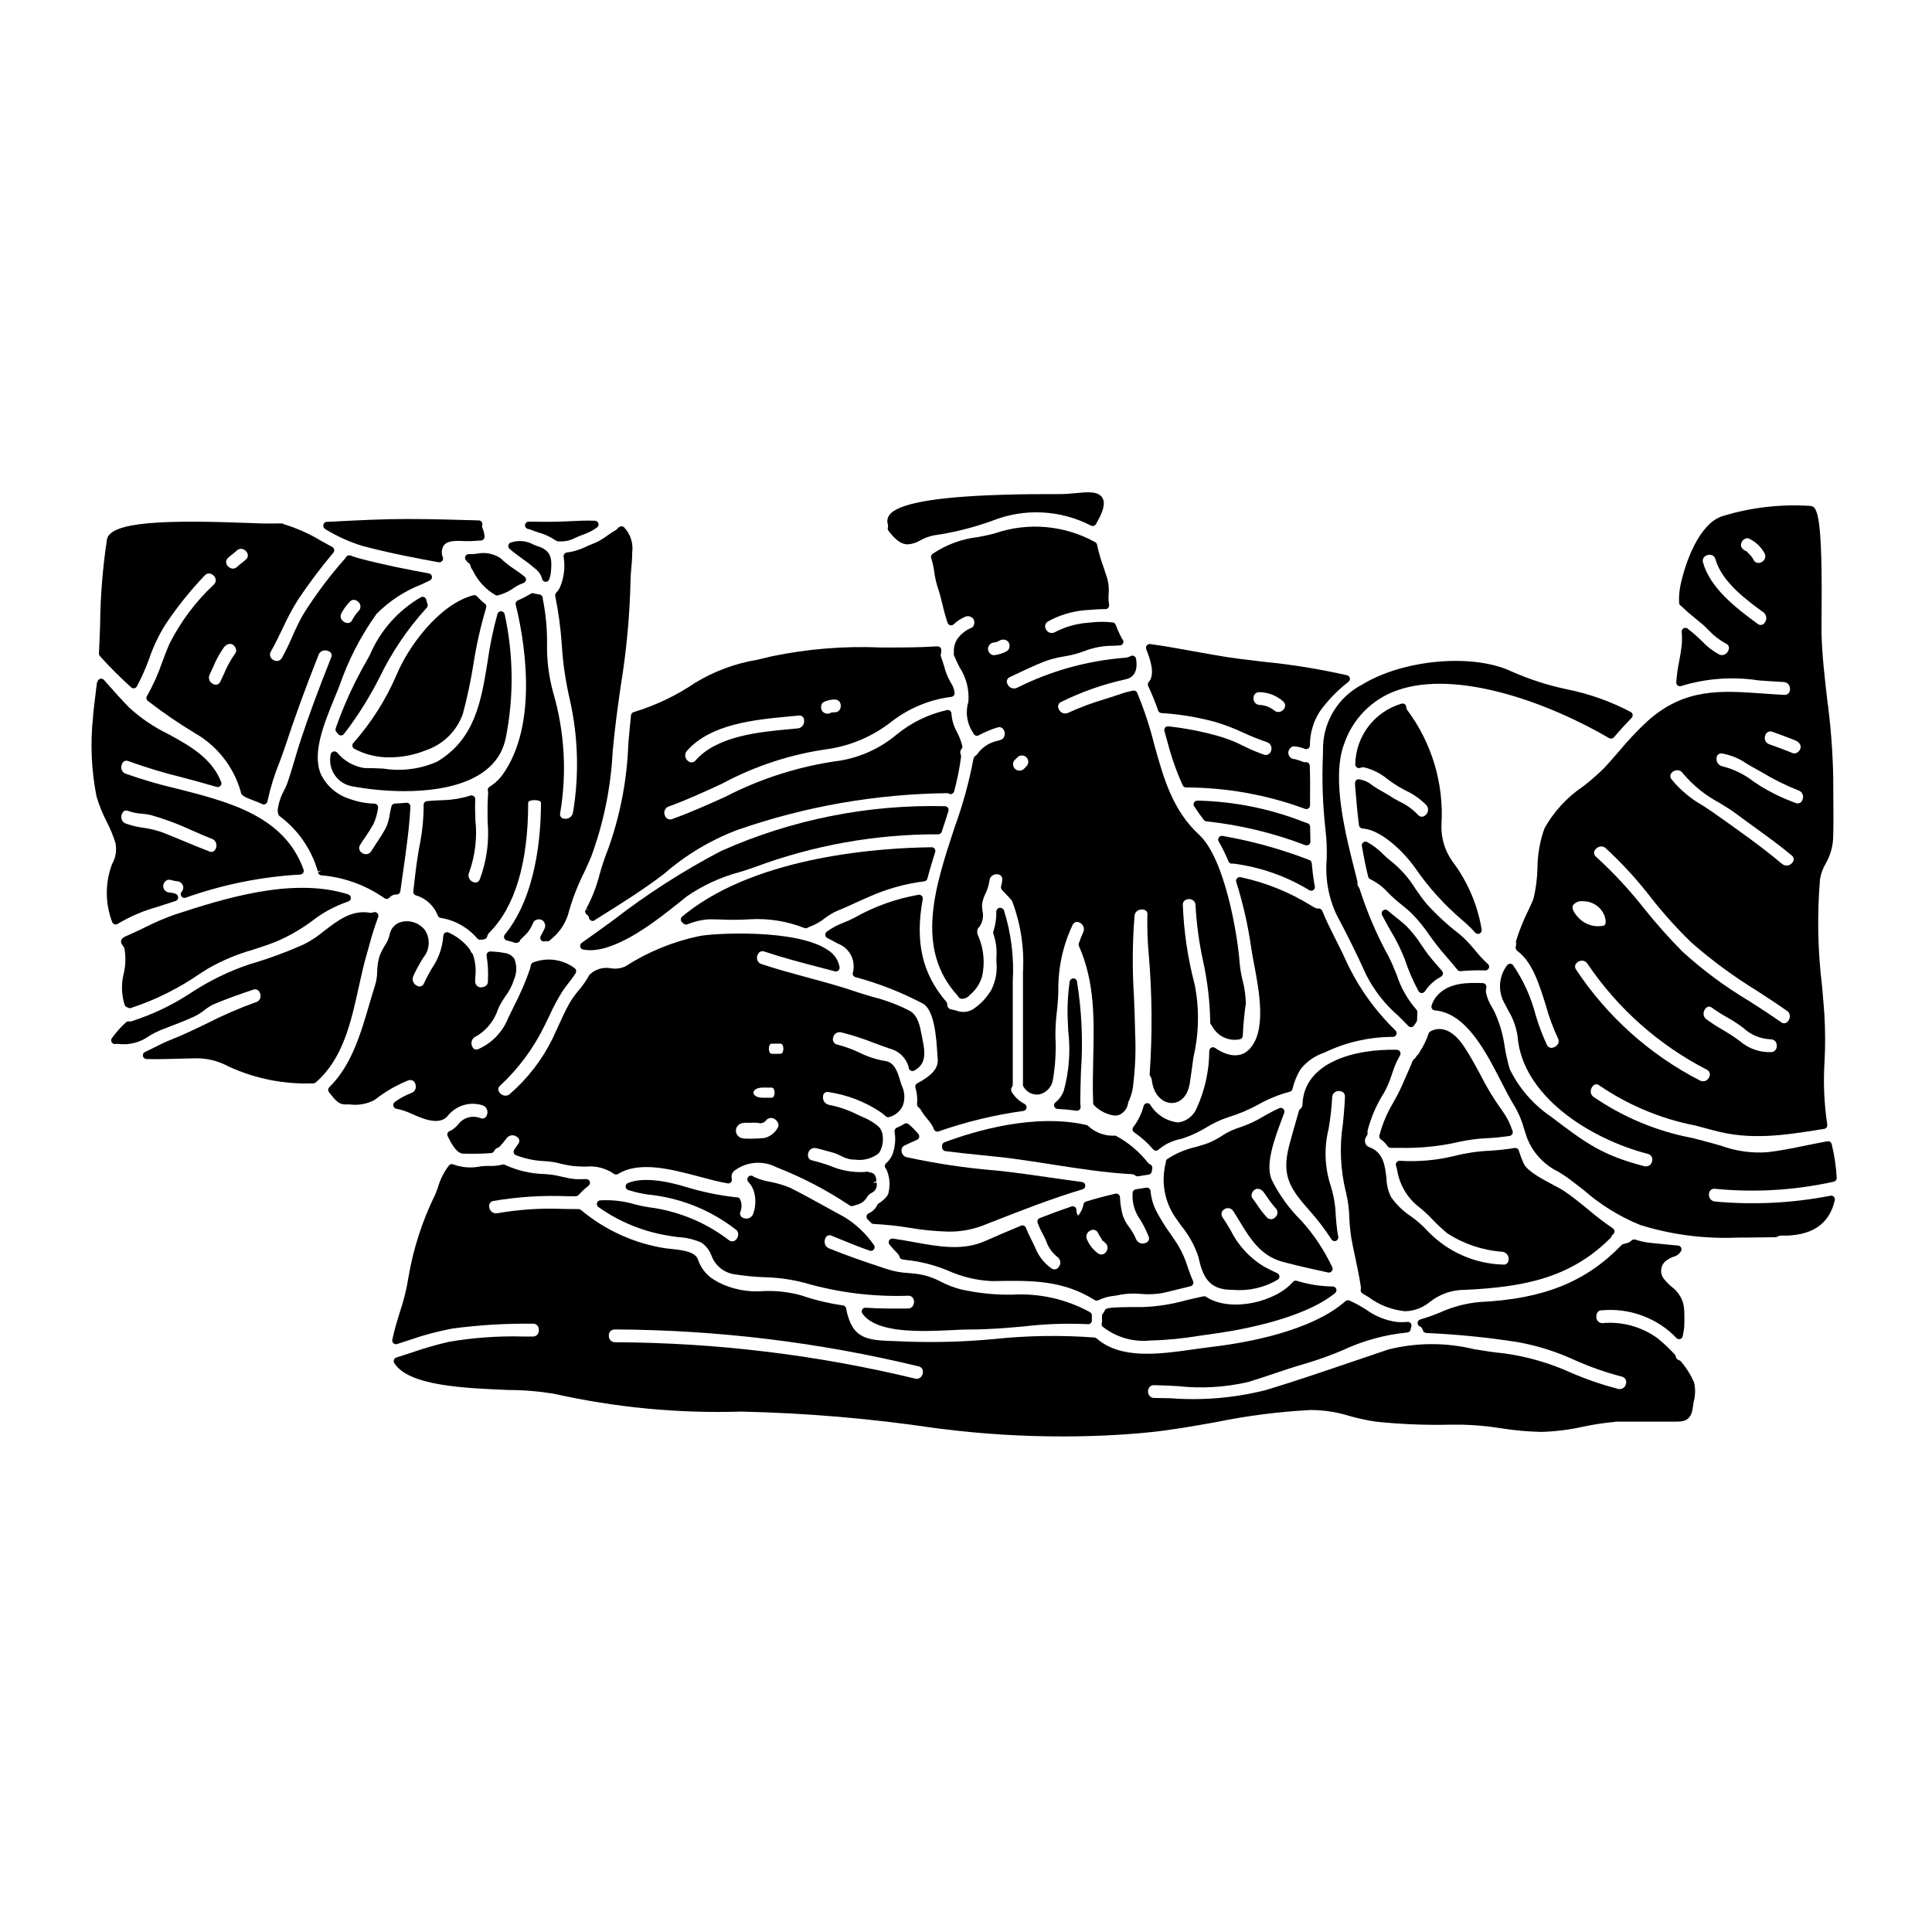 <?xml version="1.0" encoding="UTF-8"?>
<!-- Uploaded to: SVG Repo, www.svgrepo.com, Generator: SVG Repo Mixer Tools -->
<svg fill="#000000" width="800px" height="800px" version="1.1" viewBox="144 144 512 512" xmlns="http://www.w3.org/2000/svg">
 <g>
  <path d="m311.22 333.58c-0.27 2.481-0.484 4.981-0.703 7.477l-0.004 0.004c-0.324 9.555-2.137 19.004-5.375 28.004-0.848 2.129-1.582 4.305-2.195 6.516-0.816 3.238-2.027 6.359-3.613 9.297l0.848 0.5-0.926-0.395v0.004c-0.152 0.219-0.211 0.492-0.16 0.754 0.055 0.266 0.215 0.496 0.441 0.637 0.137 0.098 0.246 0.223 0.332 0.367 0.062 0.09 0.141 0.164 0.227 0.227 0 0.129-0.043 0.27 0 0.395 0 0.031 0.023 0.062 0.035 0.086 0.176 0.367 0.539 0.602 0.941 0.609 0.137 0 0.27-0.027 0.395-0.086 0.125-0.059 0.18-0.176 0.273-0.27 0.055-0.023 0.117 0 0.172-0.051l1.055-0.66c5.805-3.644 11.809-7.41 17.098-11.48 5.703-4.965 12.238-8.875 19.309-11.555 17.93-6.254 36.758-9.551 55.746-9.762 0.105 0.016 0.203 0.055 0.293 0.113 0.266 0.16 0.59 0.184 0.875 0.066 0.285-0.117 0.5-0.359 0.578-0.66 0.816-3.019 1.43-6.086 1.84-9.188 0.023-0.184-0.004-0.371-0.082-0.543-0.25-0.508-0.164-1.117 0.211-1.539 0.184-0.234 0.25-0.535 0.184-0.824-0.34-1.266-0.816-2.492-1.414-3.656-0.844-1.477-1.34-3.125-1.453-4.824 0.004-0.285-0.117-0.562-0.332-0.75-0.219-0.188-0.504-0.27-0.789-0.234-4.945 1.098-9.562 3.344-13.473 6.562-4.266 3.559-9.398 5.922-14.875 6.848-10.648 1.422-20.969 4.676-30.508 9.613-4.484 2.019-9.125 4.106-14.035 5.883-0.387 0.152-0.82 0.129-1.191-0.059-0.371-0.188-0.641-0.523-0.75-0.926-0.195-0.438-0.199-0.934-0.016-1.375 0.188-0.441 0.543-0.789 0.992-0.957 5.016-1.812 9.703-3.988 14.23-6.09 8.793-4.719 18.359-7.828 28.246-9.184 5.961-0.922 11.586-3.34 16.355-7.027 4.641-3.672 10.191-6.008 16.059-6.762 0.266-0.02 0.516-0.145 0.688-0.348 0.176-0.203 0.254-0.469 0.227-0.738-0.109-0.973-0.461-1.906-1.023-2.711-0.781-1.344-1.363-2.797-1.738-4.305-0.246-0.82-0.492-1.621-0.789-2.363h0.004c-0.137-0.305-0.16-0.645-0.07-0.969 0.027-0.09 0.043-0.184 0.043-0.281 0-0.195 0.02-0.395 0.039-0.594 0.031-0.289-0.066-0.578-0.27-0.789-0.203-0.211-0.492-0.32-0.785-0.297-5 0.328-10.094 0.309-15.027 0.305v-0.004c-9.668-0.418-19.352 0.367-28.828 2.336-1.289 0.324-2.578 0.621-3.852 0.918-5.82 0.961-11.402 3.031-16.445 6.094-4.992 3.387-10.461 6-16.227 7.758-0.195 0.047-0.379 0.145-0.527 0.281-0.148 0.164-0.242 0.379-0.258 0.602zm50.465-2.754h-0.004c0.094-0.34 0.32-0.625 0.633-0.789 0.906-0.438 1.902-0.66 2.906-0.66 0.539-0.004 1.043 0.258 1.348 0.703 0.332 0.605 0.332 1.336 0 1.941-0.273 0.484-0.797 0.773-1.355 0.742-0.203-0.004-0.402 0.004-0.605 0.027-0.137 0-0.27 0.031-0.395 0.09-0.816 0.5-1.883 0.25-2.394-0.555-0.242-0.461-0.293-1-0.137-1.492zm-6.273 6.207-1.969 0.188c-8.188 0.75-19.402 1.781-25.105 8.297-0.242 0.312-0.609 0.504-1.004 0.523-0.395 0.023-0.777-0.133-1.051-0.418-0.391-0.301-0.641-0.754-0.691-1.246-0.051-0.492 0.105-0.984 0.426-1.363 6.336-7.211 18.012-8.297 27.395-9.172l2.191-0.207h0.004c0.367-0.078 0.754 0.016 1.043 0.258 0.289 0.242 0.453 0.605 0.441 0.984 0.07 0.512-0.066 1.027-0.383 1.438-0.316 0.406-0.785 0.672-1.301 0.727z"/>
  <path d="m379.29 283.82c-0.082 0.289-0.02 0.602 0.16 0.84 2.019 2.688 3.59 3.602 5.117 3.602 1.191-0.09 2.344-0.457 3.363-1.078 1.102-0.625 2.301-1.066 3.543-1.301 5.281-0.758 10.473-2.055 15.488-3.875 8.508-3.387 18.07-2.914 26.203 1.301 0.461 0.219 1.012 0.047 1.266-0.395 2.066-3.543 2.566-5.648 1.672-7.047-1.109-1.738-3.863-1.484-7.062-1.18-1.336 0.125-2.715 0.254-4.059 0.254-5.047 0-10.266 0-15.406 0.184l-0.605 0.02c-17.25 0.539-27.098 2.336-29.277 5.34l0.004 0.004c-0.516 0.688-0.676 1.578-0.43 2.398 0.098 0.301 0.105 0.625 0.023 0.934z"/>
  <path d="m448.64 324.49-0.062 0.07-0.172 0.191-0.004 0.004c-0.23 0.293-0.277 0.691-0.121 1.031 0.996 2.125 1.875 4.305 2.641 6.523 0.129 0.379 0.477 0.641 0.879 0.66 4.742 0.293 9.445 1.062 14.035 2.297 2.621 0.762 5.176 1.734 7.644 2.902 2.047 0.945 4.141 1.781 6.273 2.512 0.457 0.148 0.832 0.477 1.039 0.91 0.207 0.434 0.227 0.934 0.051 1.379-0.098 0.402-0.363 0.742-0.727 0.934s-0.793 0.219-1.18 0.074c-1.809-0.629-3.574-1.375-5.289-2.231-2.176-1.121-4.453-2.023-6.805-2.695-4.332-1.215-8.754-2.078-13.227-2.57-0.32-0.027-0.637 0.105-0.848 0.352-0.211 0.254-0.281 0.594-0.188 0.906 0.281 0.945 0.555 1.918 0.836 2.965 1.008 3.914 2.352 7.731 4.019 11.414 0.16 0.34 0.496 0.559 0.871 0.566 10.762 0.023 21.434 1.941 31.531 5.664 0.109 0.047 0.23 0.066 0.352 0.066 0.543 0 0.984-0.441 0.984-0.984l0.023-6.172c0-1.387-0.047-2.844-0.094-4.328-0.008-0.281-0.137-0.547-0.355-0.73-0.219-0.18-0.504-0.258-0.785-0.215-0.172 0.027-0.344 0.016-0.508-0.039l-0.285-0.105c-0.43-0.176-0.871-0.332-1.316-0.461-0.051-0.02-0.102-0.035-0.156-0.047l-0.188-0.039c-0.121-0.066-0.258-0.105-0.395-0.113-0.934-0.012-1.691-0.766-1.703-1.703 0.012-0.48 0.219-0.934 0.57-1.258 0.262-0.309 0.66-0.473 1.062-0.438 0.957 0.102 1.898 0.332 2.793 0.691 0.289 0.102 0.613 0.059 0.871-0.113 0.254-0.172 0.414-0.453 0.434-0.762-0.02-3.242 0.914-6.422 2.676-9.141 2.129-2.938 4.668-5.551 7.539-7.766 0.301-0.23 0.441-0.613 0.363-0.98-0.078-0.371-0.359-0.664-0.727-0.758-7.266-1.652-14.625-2.844-22.043-3.57-2.144-0.254-4.328-0.516-6.523-0.789-4.039-0.523-8.133-1.266-12.094-1.992-3.766-0.688-7.66-1.398-11.52-1.922-0.344-0.043-0.684 0.094-0.902 0.363-0.215 0.27-0.273 0.637-0.148 0.961 0.906 2.344 2.387 6.266 0.875 8.484zm27.551 4.512c-0.023-0.414 0.125-0.82 0.41-1.117 0.289-0.301 0.688-0.465 1.102-0.457h0.062c2.328 0.043 4.559 0.914 6.297 2.461 0.316 0.27 0.5 0.66 0.508 1.078 0.012 0.414-0.16 0.812-0.465 1.094-0.301 0.367-0.738 0.59-1.211 0.621s-0.938-0.133-1.285-0.457c-1.078-0.859-2.406-1.355-3.785-1.406-0.461-0.012-0.898-0.211-1.207-0.555-0.305-0.344-0.457-0.801-0.418-1.262z"/>
  <path d="m300.95 288.16c-0.746 0.285-1.473 0.609-2.184 0.969-1.457 0.66-3 1.094-4.582 1.297-0.535 0.086-0.902 0.59-0.816 1.125 0.449 2.715 0.121 5.504-0.953 8.039-0.238 0.551-0.578 1.051-1.008 1.473-0.238 0.242-0.336 0.586-0.262 0.918 0.867 4.246 1.449 8.543 1.734 12.867 0.297 4.918 1.016 9.801 2.137 14.598 2.211 9.797 2.496 19.934 0.84 29.84-0.078 0.531-0.371 1.008-0.805 1.324-0.438 0.312-0.98 0.441-1.508 0.352-0.352-0.004-0.68-0.168-0.895-0.445-0.211-0.277-0.289-0.637-0.203-0.977 1.82-10.68 1.188-21.637-1.852-32.039-1.172-4.266-1.719-8.684-1.617-13.109 0.023-3.879-0.348-7.75-1.109-11.551l-0.043-0.449c-0.059-0.418-0.375-0.75-0.785-0.832l-1.402-0.254c-0.305-0.164-0.672-0.148-0.969 0.035-1.109 0.668-2.266 1.262-3.453 1.781-0.434 0.199-0.66 0.672-0.547 1.133 1.77 7.086 6.742 31.277-3.746 45.414h-0.004c-0.895 1.137-1.984 2.102-3.215 2.859-0.363 0.242-0.523 0.699-0.395 1.121 0.066 0.211 0.086 0.43 0.051 0.648-0.199 2.438-0.168 4.977-0.137 7.426v0.004c0.469 5.195-0.242 10.434-2.078 15.316-0.133 0.367-0.422 0.656-0.785 0.789-0.355 0.082-0.727 0.039-1.047-0.129-0.473-0.191-0.844-0.57-1.031-1.047-0.184-0.473-0.168-1.004 0.051-1.465 1.602-4.465 2.164-9.234 1.641-13.945-0.055-1.91-0.105-3.715-0.035-5.441 0.012-0.32-0.137-0.629-0.395-0.824-0.254-0.191-0.59-0.246-0.895-0.152-2.246 0.723-4.582 1.129-6.938 1.211-1.402 0.023-2.961 0.117-4.547 0.266v-0.004c-0.504 0.043-0.891 0.461-0.898 0.965 0.02 3.344-0.285 6.684-0.906 9.969-0.789 3.832-1.258 7.918-1.703 11.871l-0.129 1.121h-0.004c-0.051 0.484 0.254 0.934 0.723 1.062 2.676 0.793 4.824 2.797 5.797 5.414 0.152 0.316 0.461 0.527 0.809 0.559 3.785 0.625 7.219 2.578 9.688 5.512 0.246 0.215 0.578 0.309 0.902 0.258 0.262-0.039 0.516-0.078 0.789-0.098h-0.004c0.441-0.035 0.805-0.355 0.895-0.789 0.066-0.34 0.23-0.656 0.473-0.906 6.883-6.887 10.375-18.5 10.375-34.523 0-0.91 3.391-0.91 3.391 0 0 8.66-1.242 24.762-9.586 34.949v-0.004c-0.211 0.266-0.273 0.621-0.16 0.941 0.109 0.32 0.379 0.559 0.707 0.637 0.668 0.137 1.328 0.328 1.969 0.562 0.102 0.035 0.211 0.055 0.32 0.059 0.027 0 0.047 0.027 0.078 0.027h0.047c0.176-0.004 0.348-0.039 0.512-0.105 0.32-0.102 0.562-0.367 0.629-0.699l0.43-0.434c0.262-0.289 0.531-0.531 0.789-0.789l0.395-0.371-0.004 0.004c0.688-0.754 1.234-1.621 1.625-2.562l0.262-0.535c0.188-0.336 0.5-0.582 0.871-0.684 0.465-0.148 0.969-0.109 1.402 0.113 0.801 0.508 1.066 1.551 0.605 2.383l-0.328 0.648c-0.203 0.395-0.395 0.812-0.629 1.18-0.188 0.328-0.172 0.738 0.043 1.051 0.211 0.312 0.59 0.465 0.957 0.395 0.238-0.043 0.48-0.055 0.719-0.035 0.281 0.02 0.559-0.086 0.758-0.285l0.25-0.242h0.004c2.098-1.68 3.66-3.934 4.492-6.488 1.055-3.914 2.504-7.711 4.332-11.332 0.652-1.43 1.277-2.789 1.793-4.012v0.004c3.32-8.988 5.25-18.43 5.723-28 0.293-2.93 0.582-5.871 0.965-8.828 0.363-2.82 0.754-5.586 1.141-8.32 1.57-9.484 2.449-19.07 2.641-28.68 0-0.578 0.074-1.391 0.156-2.32 0.117-1.301 0.266-2.918 0.266-4.477h-0.004c0.359-2.484-0.453-4.992-2.199-6.793-0.172-0.133-0.383-0.207-0.602-0.207-0.445 0.035-0.855 0.266-1.113 0.629-0.09 0.105-0.188 0.203-0.293 0.289-0.793 0.453-1.559 0.953-2.297 1.492-0.781 0.582-1.602 1.105-2.457 1.574-0.504 0.27-1.055 0.492-1.617 0.711z"/>
  <path d="m283.86 284.16 0.273 0.07-0.004 0.004c0.133 0.023 0.266 0.059 0.395 0.102 0.664 0.27 1.379 0.512 2.102 0.754 1.664 0.449 3.238 1.176 4.656 2.148 0.324 0.199 0.703 0.281 1.078 0.227 1.312 0.074 2.621-0.199 3.797-0.789 0.723-0.355 1.465-0.668 2.223-0.938 0.449-0.172 0.887-0.34 1.25-0.492 0.906-0.387 1.766-0.875 2.562-1.445 0.355-0.238 0.512-0.676 0.398-1.086-0.117-0.41-0.484-0.695-0.91-0.715-2.316-0.094-4.684 0.027-6.977 0.141-3.059 0.156-5.781 0.16-8.543 0.117l-2.031-0.027 0.004 0.004c-0.492 0.004-0.91 0.363-0.988 0.848-0.066 0.488 0.238 0.949 0.715 1.078z"/>
  <path d="m237.62 340.92c-0.191 0.223-0.277 0.52-0.227 0.812 0.047 0.289 0.227 0.543 0.484 0.688 2.906 1.562 6.168 2.348 9.469 2.285 3.269-0.012 6.504-0.648 9.531-1.883 4.59-1.539 8.211-5.121 9.801-9.699 1.152-4.316 2.082-8.691 2.789-13.105 0.777-5.059 1.906-10.055 3.371-14.957 0.133-0.406-0.008-0.852-0.352-1.102-0.746-0.559-1.426-1.199-2.031-1.906-0.246-0.277-0.625-0.395-0.984-0.305-9.09 2.328-17.398 13.777-20.395 21.148h-0.004c-2.836 6.578-6.703 12.66-11.453 18.023z"/>
  <path d="m232.23 343.21c-0.367 0.141-0.613 0.492-0.625 0.883-0.355 1.883 0.062 3.824 1.164 5.391 1.098 1.566 2.785 2.621 4.676 2.922 4.523 0.824 9.113 1.246 13.711 1.258 12.004 0 24.641-3.125 26.867-14.07h0.004c2.168-10.84 2.07-22.012-0.285-32.812-0.094-0.445-0.477-0.77-0.93-0.785-0.445-0.023-0.852 0.266-0.977 0.695-1.148 4.137-2.023 8.344-2.613 12.594-1.703 10.551-3.312 20.52-13.383 26.57v0.004c-4.473 1.961-9.414 2.598-14.234 1.832-1.789-0.09-3.488-0.168-5.117-0.156-2.816-0.457-5.367-1.922-7.176-4.129-0.289-0.281-0.715-0.359-1.082-0.195z"/>
  <path d="m519.75 359.91c-1.414-1.48-3.098-2.684-4.957-3.543-0.895-0.457-1.762-0.961-2.602-1.516-0.637-0.426-1.324-0.789-2.004-1.18-0.73-0.395-1.438-0.824-2.125-1.289l-0.422-0.301v0.004c-0.887-0.75-1.949-1.266-3.09-1.488-0.156-0.051-0.312-0.082-0.477-0.09-0.273 0-0.535 0.113-0.723 0.312-0.184 0.203-0.277 0.473-0.262 0.746l0.047 0.953c0.27 3.543 0.605 6.984 1.008 10.184v-0.004c0.062 0.473 0.449 0.832 0.922 0.859 4.606 0.273 10.414 5.535 13.863 10.309 3.543 5.18 7.758 9.867 12.535 13.934 1.246 1.043 2.418 2.172 3.508 3.379 0.188 0.195 0.449 0.305 0.719 0.305 0.152 0 0.305-0.035 0.441-0.102 0.387-0.199 0.602-0.625 0.527-1.055-1.078-6.484-3.695-12.613-7.633-17.879-2.106-2.871-3.176-6.375-3.023-9.938 0.66-10.836-2.531-21.555-9.012-30.266-0.191-0.23-0.301-0.52-0.312-0.82 0.004-0.316-0.148-0.613-0.402-0.797-0.254-0.184-0.582-0.238-0.883-0.141-3.473 1.02-6.527 3.121-8.727 5.992-2.199 2.875-3.426 6.375-3.504 9.992-0.031 0.344 0.117 0.684 0.398 0.891 0.277 0.203 0.645 0.246 0.965 0.113 0.324-0.133 0.676-0.172 1.02-0.117 2.312 0.574 4.461 1.676 6.277 3.219 0.93 0.664 1.84 1.312 2.754 1.848 0.66 0.395 1.34 0.754 2.016 1.121 2.031 0.938 3.867 2.242 5.426 3.848 0.324 0.383 0.477 0.879 0.422 1.379-0.051 0.496-0.305 0.953-0.703 1.258-0.266 0.277-0.637 0.426-1.02 0.402-0.383-0.023-0.738-0.215-0.969-0.523z"/>
  <path d="m256.99 303c-0.055-0.316-0.254-0.586-0.539-0.73s-0.621-0.145-0.902 0c-6.059 3.496-10.809 8.871-13.535 15.309l-0.75 1.379h-0.004c-3.336 5.75-6.117 11.805-8.309 18.086-0.117 0.371 0 0.781 0.297 1.035 0.098 0.082 0.188 0.184 0.258 0.289 0.117 0.219 0.309 0.387 0.539 0.473 0.109 0.039 0.223 0.059 0.336 0.055 0.293 0 0.57-0.129 0.754-0.352 3.59-4.664 6.731-9.652 9.391-14.898 3.262-6.762 7.488-13.012 12.543-18.559 0.297-0.293 0.379-0.742 0.203-1.121-0.137-0.309-0.234-0.633-0.281-0.965z"/>
  <path d="m325.11 388.73c0.27 0.27 0.668 0.363 1.031 0.234 1.809-0.75 3.727-1.203 5.68-1.34 1.18 0 2.363 0.035 3.578 0.07 2.453 0.113 4.91 0.086 7.359-0.074 4.922-0.289 9.852 0.504 14.438 2.32 0.109 0.039 0.223 0.059 0.336 0.059 0.199 0 0.391-0.055 0.551-0.164 0.145-0.098 0.297-0.172 0.457-0.223 1.48-0.547 2.863-1.32 4.098-2.301 0.973-0.754 2.031-1.391 3.148-1.898 1.629-0.637 3.223-1.371 4.816-2.106 1.211-0.559 2.426-1.117 3.656-1.629h0.004c4.648-2.09 9.582-3.477 14.641-4.113 0.414-0.035 0.762-0.328 0.867-0.73 0.617-2.387 1.359-4.781 2.062-7.035 0.094-0.301 0.039-0.625-0.148-0.879-0.191-0.242-0.48-0.387-0.789-0.391-13.039 0.145-45.477 2.137-64.992 17.457l-1.117 0.906v-0.004c-0.234 0.195-0.367 0.484-0.367 0.789 0.004 0.309 0.148 0.602 0.395 0.785 0.105 0.082 0.203 0.168 0.297 0.266z"/>
  <path d="m466.02 421.71c-0.293-0.203-0.668-0.234-0.992-0.086-0.32 0.156-0.531 0.469-0.559 0.824-0.012 5.312-1.172 10.559-3.402 15.383-0.867 1.953-2.676 3.324-4.789 3.633-3.094-0.309-5.859-2.059-7.461-4.723-0.223-0.297-0.594-0.441-0.961-0.375-0.363 0.066-0.664 0.328-0.77 0.684-0.531 2.027-1.457 3.93-2.727 5.598-0.176 0.215-0.254 0.492-0.215 0.77 0.039 0.273 0.195 0.52 0.426 0.676 1.871 1.266 3.562 2.777 5.027 4.496 0.168 0.199 0.414 0.324 0.676 0.34h0.07c0.238 0 0.469-0.086 0.648-0.242 1.664-1.434 3.676-2.41 5.836-2.828l0.715-0.207c2.164-0.727 4.242-1.699 6.191-2.891 1.816-1.129 3.766-2.035 5.801-2.695 2.754-0.848 5.41-1.973 7.938-3.356 2.613-1.473 5.402-2.609 8.301-3.387 0.359-0.078 0.648-0.352 0.742-0.707 0.426-1.855 1.148-3.633 2.141-5.254 1.602-2.027 3.758-3.547 6.203-4.371l0.426-0.191c5.539-2.625 11.586-3.992 17.711-4.012h0.148c0.383-0.016 0.73-0.242 0.902-0.586 0.156-0.359 0.09-0.773-0.176-1.062-5.434-5.262-9.863-11.469-13.066-18.32-0.926-2.074-1.914-4.039-2.894-5.969-1.273-2.535-2.484-4.93-3.5-7.477-0.164-0.398-0.57-0.648-1.004-0.617-0.348 0.035-0.695-0.047-0.996-0.23l-0.762-0.418c-5.82-3.648-12.234-6.242-18.957-7.66-0.336-0.047-0.672 0.082-0.887 0.344-0.219 0.258-0.289 0.613-0.184 0.938 1.82 5.773 3.156 11.688 3.996 17.684 0.176 1.18 0.441 2.582 0.727 4.098 1.352 7.125 3.391 17.891-1.34 22.617-3.191 3.238-7.695 0.5-8.984-0.418z"/>
  <path d="m394.29 446.72c-0.383 0.145-0.637 0.512-0.641 0.922 0 0.098 0 0.199 0.023 0.445 0.004 0.492 0.367 0.906 0.855 0.977 3.059 0.395 6.16 0.719 9.234 1.027s6.043 0.605 8.957 0.996c3.289 0.441 6.606 0.961 9.93 1.48 7.008 1.094 14.25 2.223 21.328 2.609l0.004-0.004c0.324 0.016 0.637 0.141 0.879 0.355 0.172 0.133 0.383 0.203 0.602 0.207h0.168c0.922-0.16 1.836-0.32 2.754-0.438 0.434-0.055 0.777-0.387 0.848-0.816l0.137-0.863c0.082-0.465-0.184-0.918-0.625-1.082-0.238-0.098-0.445-0.266-0.594-0.48-2.262-2.867-5.086-5.242-8.297-6.984-0.141-0.078-0.297-0.121-0.453-0.117-2.578 0.145-5.106-0.773-6.988-2.539-0.133-0.141-0.305-0.238-0.496-0.281-13.695-3.133-29.453 1.527-37.625 4.586z"/>
  <path d="m490.3 368.03c0.211 0 0.414-0.066 0.586-0.191 0.258-0.191 0.406-0.504 0.391-0.828-0.043-1.32-0.066-2.617-0.09-3.938-0.008-0.461-0.336-0.852-0.785-0.945-0.145-0.023-0.289-0.066-0.422-0.125-9.121-3.641-18.824-5.617-28.645-5.832-0.363 0.004-0.699 0.191-0.895 0.496-0.184 0.32-0.172 0.715 0.031 1.027 0.758 1.156 1.609 2.363 2.535 3.578 0.164 0.223 0.422 0.367 0.699 0.391 8.992 0.965 17.816 3.094 26.262 6.332 0.109 0.027 0.223 0.039 0.332 0.035z"/>
  <path d="m469.57 372.29c0.152 0.367 0.512 0.605 0.906 0.605 0.109-0.008 0.219-0.023 0.328-0.043 7.16 0.914 14.051 3.328 20.219 7.086 0.141 0.078 0.301 0.117 0.465 0.117 0.203 0 0.402-0.062 0.57-0.18 0.297-0.219 0.449-0.586 0.395-0.953-0.047-0.301-0.109-0.578-0.184-0.895-0.262-1.617-0.469-3.344-0.645-5.285h-0.004c-0.035-0.379-0.285-0.707-0.641-0.84-7.445-2.875-15.156-5.012-23.02-6.383-0.375-0.051-0.746 0.109-0.961 0.422-0.211 0.309-0.227 0.715-0.039 1.043 0.98 1.711 1.852 3.484 2.609 5.305z"/>
  <path d="m423.71 436.13c-0.324 0.254-0.453 0.684-0.328 1.074s0.48 0.66 0.895 0.68c1.664 0.07 3.324 0.23 4.969 0.48 0.051 0.004 0.102 0.004 0.152 0 0.27 0 0.527-0.113 0.715-0.312 0.184-0.199 0.281-0.465 0.262-0.734 0-0.16-0.027-0.324-0.043-0.484-0.027-0.188-0.043-0.379-0.047-0.57 0-2.715 0.09-5.512 0.18-8.375h0.004c0.566-7.949 0.211-15.938-1.062-23.805-0.07-0.488-0.508-0.832-0.996-0.789-0.48 0.016-0.879 0.375-0.941 0.852-0.445 3.062-0.629 6.156-0.547 9.25 0.035 1.207 0.098 2.465 0.164 3.738 0.641 5.309 0.25 10.695-1.156 15.855-0.426 1.238-1.195 2.328-2.219 3.141z"/>
  <path d="m282.46 292.09c1.199 0.832 2.352 1.727 3.457 2.68 0.852 0.652 1.461 1.566 1.738 2.602 0.078 0.445 0.445 0.781 0.895 0.82h0.078c0.422-0.004 0.793-0.27 0.93-0.668 0.262-0.738 0.418-1.512 0.473-2.297 0.18-2.559 0.367-5.199-3.273-6.387-0.434-0.137-0.891-0.32-1.355-0.5v-0.004c-1.883-1.059-4.133-1.246-6.164-0.512-0.289 0.152-0.488 0.434-0.527 0.758-0.039 0.324 0.082 0.645 0.324 0.863 1.113 0.973 2.289 1.82 3.426 2.644z"/>
  <path d="m434.66 488.67c0.172 0 0.344-0.043 0.492-0.133 1.293-0.613 2.688-0.996 4.117-1.129 0.637-0.105 1.277-0.207 1.91-0.344h-0.004c1.699-0.273 3.43-0.332 5.141-0.168 1.926 0.18 3.867 0.102 5.769-0.23 1.457-0.328 2.894-0.684 4.328-1.043 1.031-0.254 2.059-0.512 3.09-0.754h0.004c0.285-0.066 0.527-0.262 0.656-0.523 0.129-0.266 0.133-0.574 0.012-0.844-0.535-1.18-0.965-2.406-1.383-3.609-0.625-2.062-1.496-4.047-2.594-5.902-0.648-1.02-1.348-2.035-2.055-3.062-1.422-1.957-2.695-4.023-3.805-6.176-0.793-1.602-1.273-3.336-1.422-5.117-0.023-0.27-0.156-0.52-0.367-0.688-0.215-0.172-0.488-0.246-0.758-0.207-0.941 0.137-1.883 0.285-2.82 0.449-0.477 0.082-0.82 0.5-0.816 0.98-0.148 2.125 0.336 4.242 1.395 6.09 1.141 1.684 2.09 3.484 2.836 5.375 0.164 0.34 0.168 0.734 0.008 1.074-0.16 0.344-0.461 0.594-0.824 0.691-0.469 0.199-1 0.203-1.469 0.008-0.473-0.191-0.848-0.566-1.039-1.035-0.469-1.121-1.074-2.18-1.809-3.148-0.703-0.91-1.262-1.918-1.664-2.992-0.461-1.625-0.723-3.301-0.785-4.992-0.02-0.289-0.16-0.559-0.395-0.73-0.234-0.176-0.531-0.238-0.816-0.176-2.879 0.676-5.43 1.359-7.797 2.09-0.414 0.129-0.695 0.512-0.695 0.941-0.223 1.039-0.703 2.004-1.398 2.809-0.305-0.449-0.457-0.984-0.434-1.523 0-0.316-0.152-0.617-0.41-0.801-0.258-0.184-0.586-0.234-0.887-0.133-2.836 0.965-5.676 2.004-8.43 3.094h-0.004c-0.484 0.191-0.734 0.73-0.57 1.227 0.359 0.98 0.793 1.93 1.301 2.84 0.34 0.648 0.68 1.301 0.961 1.969 0.555 1.68 1.594 3.16 2.984 4.258 0.41 0.281 0.684 0.715 0.762 1.203 0.078 0.488-0.047 0.988-0.348 1.383-0.188 0.348-0.52 0.594-0.902 0.676-0.387 0.082-0.793-0.008-1.105-0.25-1.922-1.363-3.406-3.262-4.266-5.457-0.324-0.73-0.684-1.453-1.047-2.168-0.531-1.008-1.004-2.043-1.422-3.106-0.09-0.254-0.281-0.457-0.527-0.562-0.242-0.109-0.523-0.113-0.77-0.008-3.285 1.355-6.512 2.754-9.66 4.129-5.883 2.555-12.164 1.422-18.812 0.215-1.824-0.332-3.656-0.66-5.488-0.918-0.402-0.055-0.801 0.145-1 0.5-0.195 0.359-0.152 0.801 0.109 1.113 0.664 0.789 1.383 1.574 2.176 2.391l0.004-0.004c0.211 0.207 0.363 0.465 0.43 0.754 0.086 0.387 0.398 0.688 0.789 0.758 0.836 0.141 1.672 0.238 2.551 0.336 3.293 0.477 6.516 1.371 9.586 2.656 3.625 1.625 7.519 2.562 11.484 2.754h0.488c10.211-0.176 18.273-0.32 26.879 5.035 0.16 0.098 0.348 0.145 0.535 0.137zm0.316-17.957-0.004 0.004c0.297 0.574 0.629 1.133 0.996 1.672 0.016 0.203 0.148 0.383 0.34 0.461 0.062 0.062 0.117 0.113 0.07 0.055l0.23 0.188c0.066 0.098 0.148 0.18 0.242 0.25 0.359 0.266 0.598 0.668 0.652 1.113 0.059 0.445-0.066 0.895-0.344 1.246-0.207 0.363-0.559 0.621-0.965 0.715s-0.832 0.012-1.176-0.227c-1.277-0.945-2.289-2.207-2.934-3.66-0.219-0.434-0.25-0.938-0.086-1.391 0.164-0.457 0.508-0.828 0.949-1.023 0.344-0.215 0.762-0.277 1.148-0.16 0.391 0.113 0.707 0.391 0.875 0.762z"/>
  <path d="m525.87 402.83c0.262-0.141 0.449-0.391 0.504-0.684 0.055-0.293-0.023-0.598-0.215-0.824-0.395-0.457-0.789-0.91-1.18-1.367-0.832-0.949-1.668-1.906-2.434-2.902-0.605-0.789-1.18-1.648-1.777-2.508l-0.004 0.004c-1.176-1.855-2.539-3.586-4.078-5.156-0.848-0.789-1.777-1.539-2.68-2.25-0.754-0.594-1.512-1.18-2.207-1.82-0.352-0.32-0.883-0.34-1.262-0.051-0.375 0.289-0.492 0.809-0.273 1.234 0.688 1.355 1.449 2.695 2.211 4.043v-0.004c1.492 2.453 2.769 5.027 3.816 7.699 0.957 2.918 2.18 5.742 3.644 8.441 0.172 0.289 0.484 0.473 0.82 0.484h0.027c0.332-0.004 0.637-0.168 0.82-0.441 0.668-1.008 1.48-1.91 2.414-2.676 0.574-0.469 1.195-0.879 1.852-1.223z"/>
  <path d="m536.34 428.86c-1.371-2.547-2.785-5.18-4.457-7.668-3.938-5.797-7.5-4.617-8.852-3.84-0.223 0.129-0.383 0.336-0.453 0.578-0.535 1.613-1.27 3.152-2.184 4.578l-0.371 0.641c-0.133 0.215-0.301 0.41-0.492 0.574-0.09 0.078-0.168 0.176-0.219 0.285-0.141 0.281-0.348 0.523-0.609 0.699-0.168 0.117-0.297 0.281-0.367 0.469-0.527 1.414-1.18 2.82-1.77 4.164-0.348 0.762-0.68 1.508-0.984 2.227-0.68 1.602-1.527 3.148-2.363 4.656v0.004c-1.605 2.656-2.824 5.527-3.621 8.527-0.18 0.426-0.039 0.914 0.332 1.184 0.707 0.496 1.32 1.113 1.812 1.824 0.176 0.262 0.469 0.426 0.785 0.434h2.516c5.316 0.121 10.629-0.422 15.809-1.625 2.422-0.527 4.891-0.844 7.367-0.941 1.965-0.102 3.922-0.305 5.867-0.605 0.285-0.051 0.535-0.227 0.684-0.477 0.145-0.25 0.172-0.555 0.074-0.828-0.609-1.898-1.52-3.688-2.688-5.301-2.191-3.023-4.137-6.219-5.816-9.559z"/>
  <path d="m448.67 499.26c4.461-0.113 8.906-0.543 13.305-1.289 1.129-0.164 2.172-0.32 3.086-0.438 5.449-0.711 23.902-3.602 32.758-10.863 0.32-0.262 0.441-0.695 0.305-1.082-0.137-0.391-0.504-0.652-0.914-0.66-3.242-0.035-6.461-0.539-9.559-1.496-0.375-0.113-0.781 0.004-1.035 0.305-4.559 5.312-16.531 8.184-22.984 3.938v-0.004c-0.273-0.164-0.609-0.195-0.91-0.082-1.516 0.309-3 0.66-4.473 1.012-3.688 1.039-7.492 1.637-11.324 1.777-9.773 0-9.875 0.238-10.203 1.02h0.004c-0.082 0.238-0.215 0.457-0.395 0.641-0.184 0.184-0.289 0.434-0.289 0.695v1.398c-0.004 0.105-0.016 0.215-0.039 0.316-0.023 0.148-0.043 0.301-0.055 0.449-0.039 0.293 0.09 0.582 0.336 0.746 3.516 2.742 7.945 4.039 12.387 3.617z"/>
  <path d="m484.33 438.92c0.137-0.371 0.039-0.789-0.25-1.059-0.289-0.27-0.711-0.344-1.074-0.18-1.41 0.625-2.828 1.418-4.207 2.184-1.949 1.199-4.031 2.168-6.203 2.887-1.738 0.535-3.391 1.32-4.902 2.332-1.035 0.672-2.129 1.254-3.266 1.734-0.953 0.395-2.176 0.742-3.477 1.129h0.004c-2.719 0.609-5.305 1.695-7.637 3.219-0.23 0.184-0.363 0.465-0.363 0.758v0.184c-1.297 4.953-0.395 10.227 2.481 14.461 0.473 0.695 1 1.434 1.547 2.191v0.004c2 2.422 3.547 5.191 4.559 8.168 1.18 5.203 2.547 8.895 9.055 8.895h0.207c4.156 0.355 8.32-0.609 11.902-2.758 0.266-0.215 0.398-0.551 0.355-0.891-0.043-0.34-0.258-0.629-0.57-0.77-1.18-0.527-2.34-1.121-3.543-1.762-3.84-2.328-6.926-5.715-8.891-9.754-0.648-1.066-1.32-2.164-2.059-3.293-0.246-0.328-0.344-0.75-0.262-1.152 0.086-0.402 0.336-0.75 0.695-0.957 0.371-0.277 0.844-0.387 1.301-0.297 0.453 0.086 0.852 0.363 1.094 0.758 0.59 0.895 1.148 1.82 1.707 2.754 2.723 4.477 5.535 9.109 11.363 10.688 4.062 1.098 10.27 2.445 12.074 2.832v0.004c0.371 0.074 0.746-0.066 0.98-0.359 0.234-0.293 0.277-0.695 0.113-1.035-2.117-4.527-4.906-8.715-8.266-12.414-3.176-3.133-5.805-6.777-7.777-10.781-1.797-4.051 0.746-10.859 2.793-16.336zm-2.363 27.664c-0.285 0.324-0.699 0.512-1.133 0.512-0.438 0-0.848-0.188-1.137-0.512-0.949-1.055-1.816-2.18-2.594-3.363-0.395-0.586-0.816-1.18-1.234-1.73h-0.004c-0.191-0.297-0.25-0.66-0.164-1 0.105-0.508 0.41-0.949 0.844-1.23 0.234-0.148 0.508-0.23 0.785-0.234 0.637 0.066 1.215 0.406 1.574 0.938 0.336 0.449 0.652 0.91 0.969 1.371v-0.004c0.652 1.008 1.387 1.957 2.188 2.848 0.328 0.32 0.504 0.766 0.484 1.223-0.02 0.457-0.23 0.887-0.582 1.184z"/>
  <path d="m530.2 400.98c0.184 0.246 0.477 0.391 0.785 0.391h0.113c2.176-0.211 4.359-0.273 6.543-0.195 0.406-0.008 0.77-0.254 0.93-0.625 0.148-0.387 0.043-0.824-0.266-1.098-0.039-0.039-0.086-0.074-0.133-0.105-1.18-1.102-2.281-2.285-3.293-3.539-1.219-1.527-2.574-2.938-4.051-4.215-3.164-2.418-6.098-5.117-8.77-8.066-0.992-1.18-1.922-2.508-2.906-3.918-1.762-2.891-4.027-5.441-6.691-7.535-0.602-0.469-1.172-0.973-1.715-1.504-1.312-1.367-2.82-2.531-4.477-3.453-0.328-0.145-0.711-0.098-0.996 0.129-0.281 0.223-0.422 0.582-0.359 0.938 0.523 3.082 1.066 5.75 1.668 8.16 0.07 0.281 0.266 0.52 0.527 0.645 1.766 0.852 3.352 2.039 4.668 3.492 1.137 1.168 2.352 2.258 3.637 3.258 0.898 0.73 1.797 1.469 2.648 2.273v0.004c1.762 1.789 3.356 3.738 4.758 5.824 0.613 0.852 1.227 1.703 1.875 2.547 0.887 1.145 1.836 2.238 2.781 3.336 0.949 1.098 1.855 2.137 2.723 3.258z"/>
  <path d="m434.74 288.38c-0.055-0.297-0.238-0.551-0.504-0.695-8.086-4.488-17.691-5.356-26.449-2.387-1.312 0.395-2.852 0.68-4.477 1.012-4.394 0.48-8.605 2.039-12.258 4.527-0.305 0.266-0.414 0.695-0.273 1.074 0.383 1.203 0.656 2.434 0.812 3.688 0.18 1.367 0.48 2.719 0.902 4.035 0.512 1.469 0.895 3.031 1.262 4.543h0.004c0.371 1.656 0.828 3.289 1.371 4.898 0.113 0.312 0.375 0.551 0.699 0.629 0.32 0.074 0.66-0.02 0.902-0.246 0.824-0.801 1.785-1.445 2.836-1.906 0.828-0.488 1.891-0.25 2.438 0.539 0.234 0.469 0.273 1.02 0.105 1.52-0.094 0.328-0.324 0.605-0.637 0.75-1.48 0.598-2.766 1.594-3.715 2.883-0.738 1.098-1.078 2.418-0.965 3.738-0.027 0.102-0.043 0.207-0.047 0.312 0 0.121 0.023 0.246 0.066 0.359 0.395 0.984 0.906 2.043 1.453 3.148 1.797 2.711 2.629 5.941 2.363 9.18-0.859 2.809-0.383 5.856 1.293 8.266 0.066 0.258 0.234 0.48 0.465 0.613 0.305 0.176 0.68 0.176 0.984 0 1.57-0.844 3.219-1.535 4.922-2.062 0.461-0.199 1-0.117 1.379 0.215 0.492 0.484 0.703 1.184 0.559 1.855-0.109 0.598-0.555 1.078-1.141 1.234l-0.555 0.18c-2.141 0.406-4.059 1.594-5.375 3.328-0.129 0.254-0.328 0.461-0.574 0.602-0.125 0.102-0.238 0.215-0.344 0.336-0.145 0.148-0.234 0.336-0.266 0.535-1.145 6.117-2.797 12.129-4.93 17.977-5.25 15.883-10.684 32.309 0.73 44.797 0.082 0.102 0.156 0.211 0.215 0.328 0.16 0.277 0.441 0.461 0.758 0.496 0.875 0.062 1.719-0.312 2.262-1.004 1.547-1.262 2.68-2.965 3.246-4.883 0.805-3.59 0.457-7.34-0.992-10.723-0.273-0.496-0.359-1.078-0.238-1.633l0.023-0.234h0.004c1.246-1.289 1.742-3.133 1.301-4.871-0.086-0.547-0.121-1.098-0.098-1.652 0.137-1.004 0.445-1.977 0.906-2.883 0.539-1.078 0.895-2.242 1.051-3.441 0.109-1.027 1.027-1.77 2.055-1.66 0.387-0.012 0.762 0.148 1.02 0.441 0.262 0.293 0.375 0.684 0.316 1.066-0.055 0.574-0.16 1.141-0.316 1.695-0.082 0.309-0.004 0.637 0.199 0.879 0.367 0.434 0.762 0.848 1.18 1.266 0.418 0.422 0.891 0.922 1.234 1.348 0.047 0.066 0.102 0.137 0.254 0.328l0.098 0.188 0.004 0.004c0.016 0.043 0.035 0.082 0.055 0.125 2.215 5.969 3.164 12.332 2.781 18.688v29.414c-0.016 0.094-0.023 0.191-0.027 0.285 0 0.195 0.055 0.383 0.16 0.543 0.832 1.5 2.508 2.324 4.203 2.062 1.816-0.418 3.215-1.867 3.57-3.699 0.668-3.816 0.902-7.695 0.699-11.562-0.027-2.203 0.098-4.406 0.371-6.594 0.23-1.922 0.363-3.856 0.395-5.789-0.059-5.957 1.23-11.852 3.769-17.238 0.133-0.355 0.418-0.633 0.773-0.758 0.359-0.125 0.754-0.082 1.078 0.113 0.469 0.199 0.84 0.574 1.027 1.047 0.188 0.477 0.18 1.004-0.027 1.469-0.43 0.938-0.84 1.941-1.18 2.977-0.086 0.234-0.074 0.492 0.027 0.719 4.238 9.629 4.023 19.414 3.785 29.777-0.082 3.836-0.172 7.805-0.027 11.809 0.012 0.281 0.141 0.547 0.363 0.727 1.465 1.445 3.367 2.371 5.41 2.629 0.379 0.004 0.754-0.059 1.113-0.184 1.352-0.59 2.273-1.871 2.41-3.336 0.781-1.602 1.246-3.34 1.375-5.117 0.52-4.441 0.676-8.918 0.453-13.383l-0.027-1.32c-0.051-2.754-0.164-5.559-0.285-8.348h0.004c-0.465-7.086-0.41-14.199 0.16-21.277 0.051-0.656 0.465-1.23 1.07-1.484 0.613-0.289 1.324-0.254 1.906 0.094 0.355 0.281 0.52 0.738 0.426 1.18-0.086 3.449 0.035 6.898 0.352 10.332 0.91 10.566 0.992 21.184 0.254 31.762-0.027 0.246 0.043 0.496 0.191 0.691 0.203 0.27 0.328 0.586 0.367 0.918 0.461 4.144 3.008 6.082 5.18 6.129 1.969 0.039 4.293-1.328 4.898-5.297 0.352-2.336 0.676-4.648 0.969-6.875v-0.004c1.473-6.309 1.582-12.855 0.328-19.211-1.816-6.891-2.875-13.961-3.148-21.082-0.059-0.523 0.191-1.035 0.641-1.312 0.598-0.34 1.328-0.348 1.938-0.023 0.504 0.277 0.809 0.816 0.785 1.391 0.27 4.922 0.926 9.816 1.969 14.633 1.184 5.293 1.828 10.695 1.926 16.117v0.277-0.004c0 0.266 0.105 0.516 0.289 0.703 0.121 0.133 0.219 0.285 0.293 0.449 1.426 2.574 4.352 3.934 7.238 3.359 0.453-0.082 0.789-0.469 0.812-0.93 0.121-2.883 0.391-5.754 0.812-8.609-0.055-2.062-0.344-4.109-0.863-6.106-0.387-1.527-0.648-3.086-0.789-4.656-0.453-6.832-3.836-27.551-10.703-33.875-7.117-6.578-9.445-15.055-11.934-24.008-1.156-4.664-2.668-9.23-4.519-13.668-0.188-0.43-0.656-0.664-1.117-0.559l-0.438 0.098v0.004c-0.848 0.176-1.684 0.398-2.504 0.676-1.387 0.48-2.812 0.938-4.25 1.395h-0.004c-3.41 0.996-6.742 2.234-9.977 3.707-0.445 0.211-0.961 0.234-1.426 0.062-0.461-0.176-0.836-0.531-1.031-0.984-0.211-0.336-0.266-0.75-0.145-1.129 0.117-0.379 0.398-0.688 0.766-0.84 5.434-2.684 11.168-4.695 17.086-5.992 1.324-0.262 3.438-1.309 2.754-5.445-0.055-0.32-0.262-0.59-0.555-0.727-0.293-0.137-0.637-0.121-0.914 0.043-0.551 0.285-1.16 0.441-1.781 0.449-9.859 0.801-19.473 3.5-28.309 7.941-0.461 0.215-0.988 0.23-1.461 0.047-0.473-0.184-0.848-0.559-1.039-1.027-0.199-0.328-0.242-0.727-0.121-1.09 0.125-0.363 0.406-0.652 0.762-0.789l0.348-0.164c2.969-1.418 5.777-2.754 8.773-3.957 1.676-0.605 3.402-1.051 5.164-1.328 1.918-0.305 3.801-0.805 5.617-1.492 2.387-0.91 4.922-1.367 7.477-1.344 0.574-0.027 1.18-0.059 1.77-0.098h0.004c0.406-0.027 0.754-0.301 0.875-0.691 0.117-0.387-0.012-0.812-0.332-1.062-0.637-1.207-1.195-2.449-1.676-3.719-0.125-0.309-0.398-0.535-0.723-0.602-2.008-0.238-4.035-0.23-6.039 0.023l-1.012 0.078v0.004c-2.918 0.273-5.754 1.113-8.355 2.469-0.406 0.23-0.887 0.277-1.332 0.137-0.441-0.145-0.805-0.469-1-0.891-0.23-0.352-0.301-0.785-0.191-1.191 0.109-0.406 0.387-0.75 0.762-0.938 2.91-1.598 6.109-2.59 9.414-2.914l0.789-0.059c1.625-0.129 3.305-0.266 4.977-0.266l-0.004 0.004c0.297 0 0.574-0.133 0.762-0.363s0.262-0.531 0.199-0.82c-0.148-0.91-0.188-1.836-0.113-2.754 0.125-1.383 0.008-2.777-0.348-4.117-0.297-0.973-0.621-1.969-0.957-2.934-0.734-1.973-1.324-3.992-1.762-6.051zm-28.305 28.871v-0.004c-0.371-0.332-0.594-0.801-0.613-1.301 0.031-0.953 0.816-1.707 1.77-1.695 0.48-0.074 0.941-0.254 1.344-0.523 0.297-0.152 0.625-0.23 0.957-0.23 0.582-0.016 1.129 0.285 1.43 0.789 0.234 0.438 0.289 0.953 0.141 1.426-0.105 0.379-0.359 0.695-0.703 0.879-1.023 0.566-2.152 0.918-3.316 1.039-0.375 0.012-0.738-0.125-1.008-0.383zm6.481 28.164 0.789-0.789-0.004-0.004c0.668-0.586 1.68-0.555 2.312 0.074 0.629 0.633 0.66 1.645 0.07 2.312l-0.766 0.789h-0.004c-0.672 0.605-1.703 0.578-2.344-0.062s-0.668-1.668-0.062-2.344z"/>
  <path d="m270.25 290.76c-0.66 0.066-1.32 0.094-1.984 0.086-0.363-0.008-0.703 0.176-0.891 0.48-0.188 0.312-0.188 0.703 0 1.012 0.02 0.031 0.152 0.227 0.176 0.254l0.645-0.336-0.594 0.395v0.004c0.082 0.129 0.191 0.242 0.32 0.324 0.434 0.258 0.738 0.688 0.832 1.184 0.02 0.141 0.066 0.273 0.145 0.395l0.449 0.715c1.305 2.695 3.387 4.941 5.973 6.445 0.152 0.062 0.312 0.098 0.477 0.098 1.656-0.406 3.211-1.141 4.574-2.164 0.547-0.324 0.988-0.586 1.18-0.668 0.395-0.172 0.789-0.324 1.211-0.496h0.004c0.328-0.125 0.562-0.418 0.617-0.766 0.051-0.352-0.086-0.699-0.363-0.918-0.789-0.645-1.652-1.234-2.5-1.828-1.398-0.91-2.715-1.945-3.934-3.09-1.871-1.219-4.156-1.625-6.336-1.125z"/>
  <path d="m241.26 396.64c0.148-0.492 0.328-1.145 0.535-1.91 0.672-2.602 1.48-5.164 2.422-7.68 0.145-0.371 0.055-0.789-0.227-1.066-0.285-0.277-0.707-0.355-1.07-0.203-0.301 0.125-0.629 0.16-0.945 0.098-4.769-0.789-8.461 2.043-12.023 4.789l-0.004 0.004c-1.652 1.391-3.461 2.59-5.387 3.574-4.727 2.109-9.594 3.891-14.562 5.336-5.383 1.824-10.516 4.328-15.266 7.449-4.898 3.246-10.219 5.801-15.812 7.594-0.242 0.07-0.496 0.094-0.746 0.062-0.297-0.043-0.598 0.055-0.812 0.266-1.398 1.262-2.652 2.676-3.742 4.215-0.211 0.328-0.211 0.75 0 1.078 0.219 0.324 0.613 0.492 0.996 0.418 0.27-0.051 0.543-0.051 0.812 0 2.926 0.344 5.871-0.449 8.23-2.211 0.895-0.531 1.824-1.004 2.781-1.414l2.035-0.789c2.34-0.891 4.754-1.816 7.086-2.894 0.938-0.469 1.828-1.039 2.652-1.691 0.75-0.602 1.566-1.117 2.438-1.535 3.004-1.254 6.215-2.441 10.418-3.84 0.461-0.199 0.992-0.125 1.379 0.195 0.484 0.48 0.695 1.176 0.559 1.848-0.113 0.598-0.559 1.082-1.148 1.242-4.406 1.582-8.707 3.445-12.879 5.574-3.148 1.527-6.426 3.113-9.785 4.434-1.496 0.586-2.894 1.297-4.242 1.969-0.844 0.426-1.676 0.852-2.516 1.23-0.418 0.188-0.652 0.645-0.559 1.098s0.492 0.777 0.953 0.781c2.785 0.074 5.461 0 8.301-0.082 1.332-0.043 2.672-0.082 4.035-0.102 3.305-0.16 6.59 0.602 9.488 2.195 7.012 3.215 14.68 4.731 22.383 4.426 0.234 0 0.465-0.086 0.645-0.242 7.223-6.297 9.34-15.953 11.387-25.281 0.699-3.16 1.355-6.133 2.191-8.934z"/>
  <path d="m384.61 490.77c-3.328 0.035-7.254 0.047-11.199-0.203-0.379-0.043-0.746 0.156-0.922 0.5-0.184 0.328-0.164 0.738 0.055 1.047 2.688 3.816 9.605 4.613 16.25 4.613 2.68 0 5.316-0.129 7.621-0.238 1.805-0.09 3.375-0.168 4.57-0.156 4.824 0 9.52-0.395 14.051-0.789h0.004c5.727-0.688 11.5-0.895 17.262-0.625 0.273 0.027 0.547-0.07 0.746-0.258 0.195-0.188 0.309-0.449 0.309-0.723v-1.352 0.004c0-0.34-0.172-0.656-0.461-0.836-6.344-3.484-13.547-5.098-20.773-4.652-4.574 0.059-9.137-0.422-13.598-1.43-1.785-0.477-3.512-1.145-5.152-1.988-2.312-1.25-4.859-2-7.481-2.211l-0.98-0.09c-2.082-0.098-4.141-0.48-6.117-1.141-5.805-1.914-10.352-3.481-15.078-5.406l-0.004-0.004c-0.629-0.242-1.078-0.812-1.156-1.484-0.117-0.656 0.109-1.328 0.594-1.785 0.367-0.262 0.848-0.289 1.246-0.078l1.605 0.656c2.754 1.129 5.594 2.297 8.48 3.301v0.004c0.414 0.133 0.867-0.012 1.125-0.363 0.254-0.359 0.238-0.836-0.031-1.18-2.055-2.949-4.695-5.445-7.758-7.336-1.574-0.859-3.148-1.723-4.723-2.594-3.148-1.734-6.398-3.543-9.699-5.199-1.703-0.703-3.477-1.23-5.293-1.574-1.504-0.25-2.965-0.699-4.352-1.332-0.375-0.398-0.996-0.414-1.391-0.043-0.398 0.375-0.414 0.996-0.043 1.391 0.793 0.828 1.348 1.859 1.598 2.977 0.438 1.848 0.32 3.781-0.344 5.562-0.191 0.477-0.57 0.859-1.051 1.055-0.477 0.195-1.012 0.188-1.488-0.02-0.355-0.094-0.652-0.344-0.805-0.68-0.152-0.336-0.145-0.723 0.02-1.051 0.367-1.004 0.352-2.106-0.043-3.098-0.133-0.406-0.512-0.684-0.938-0.684h-0.34c-4.527-0.504-8.996-1.438-13.348-2.781-3.777-1.152-10.785-2.82-15.18-0.969h-0.004c-0.383 0.164-0.621 0.547-0.598 0.961 0.023 0.418 0.305 0.773 0.703 0.891 2.223 0.707 4.519 1.168 6.844 1.375 7.832 1.059 15.246 4.156 21.508 8.98 0.52 0.297 0.824 0.863 0.789 1.461-0.035 0.684-0.414 1.301-1.004 1.645-0.473 0.219-1.027 0.16-1.438-0.16-5.766-4.422-12.531-7.352-19.703-8.527-1.727-0.203-3.434-0.52-5.117-0.957-3.031-0.902-6.199-1.27-9.355-1.086-0.402 0.051-0.73 0.344-0.824 0.738-0.09 0.395 0.062 0.805 0.395 1.035 5.621 3.992 12.098 6.609 18.914 7.644 0.719 0.129 1.527 0.227 2.363 0.336h-0.004c2.07 0.113 4.102 0.598 6 1.438 1.207 0.824 2.133 1.996 2.656 3.363 0.914 2.606 3.16 4.516 5.879 5 2.676 0.434 5.371 0.707 8.078 0.812 3.586 0.066 7.156 0.559 10.629 1.465 8.941 2.598 18.242 3.758 27.551 3.445 0.531-0.051 1.043 0.203 1.32 0.66 0.332 0.605 0.332 1.336 0 1.941-0.27 0.5-0.801 0.805-1.371 0.781z"/>
  <path d="m598.47 459.04c10.551 1.047 21.199 0.406 31.551-1.898 0.445-0.117 0.746-0.531 0.727-0.992-0.172-3.019-0.617-6.016-1.328-8.957-0.129-0.504-0.617-0.828-1.129-0.746-1.848 0.336-3.691 0.707-5.547 1.086-3.402 0.691-6.918 1.414-10.348 1.82v-0.004c-4.18 0.301-8.371-0.285-12.305-1.723-0.906-0.262-1.832-0.527-2.793-0.789-1.633-0.441-3.219-0.852-4.769-1.25h-0.004c-9.395-1.77-18.32-5.481-26.203-10.891-0.551-0.379-0.836-1.035-0.742-1.691 0.062-0.668 0.453-1.258 1.039-1.578 0.422-0.164 0.898-0.074 1.234 0.234 7.68 5.238 16.348 8.855 25.473 10.625 1.594 0.418 3.215 0.844 4.875 1.297 9.75 2.68 18.766 1.242 28.312-0.273l0.918-0.145c0.262-0.043 0.496-0.188 0.648-0.406s0.211-0.488 0.16-0.75c-0.844-5.621-1.078-11.312-0.699-16.984 0.195-4.027 0.176-8.062-0.051-12.086-0.18-2.481-0.395-5.004-0.621-7.559-1.152-9.402-1.336-18.898-0.547-28.34 0.23-1.469 0.734-2.879 1.488-4.16 1.273-2.191 1.965-4.676 2.008-7.211 0.094-3.512 0.062-7.086 0.031-10.516 0-1.75-0.031-3.504-0.031-5.254-0.129-6.832-0.656-13.648-1.574-20.418-0.676-5.805-1.375-11.809-1.527-17.762v-3.106c0.336-28.109-1.066-30.426-2.934-30.535h0.004c-7.871-0.527-15.773 0.387-23.312 2.699-6.25 1.949-9.965 12.57-11.176 18.543-0.281 1.453-0.387 2.934-0.324 4.414 0.012 0.285 0.145 0.551 0.363 0.734l0.277 0.211c1.121 1.086 2.297 2.113 3.519 3.078 0.66 0.535 1.32 1.074 1.969 1.625 0.648 0.551 1.121 1.035 1.664 1.574h0.004c1.328 1.445 2.887 2.66 4.613 3.59 0.449 0.168 0.762 0.57 0.816 1.043 0.008 0.684-0.332 1.324-0.902 1.703-0.52 0.363-1.199 0.41-1.762 0.117-1.695-0.93-3.231-2.125-4.543-3.543-0.59-0.566-1.18-1.137-1.805-1.676-0.473-0.422-0.977-0.828-1.477-1.23l-0.441-0.359c-0.309-0.25-0.73-0.293-1.082-0.109-0.348 0.184-0.555 0.559-0.52 0.953 0.098 1.094 0.105 2.191 0.023 3.285-0.145 1.441-0.363 2.879-0.656 4.301-0.398 1.906-0.668 3.84-0.812 5.781-0.02 0.332 0.129 0.652 0.395 0.852 0.27 0.191 0.613 0.242 0.93 0.133 6.644-2.039 13.668-2.547 20.535-1.484 2.074 0.148 4.266 0.312 6.625 0.426 0.488 0.023 0.941 0.25 1.258 0.621 0.312 0.375 0.457 0.863 0.395 1.348-0.008 0.395-0.156 0.773-0.422 1.066-0.301 0.285-0.715 0.422-1.129 0.375-1.926-0.094-3.797-0.23-5.625-0.363-11.082-0.789-20.672-1.492-30.461 7.207-2.684 2.484-5.203 5.141-7.539 7.953-1.305 1.512-2.606 3.023-3.969 4.492-1.789 1.781-3.695 3.445-5.703 4.984-4.207 2.836-7.695 6.617-10.188 11.043-1.234 3.406-1.867 7.004-1.879 10.625-0.07 2.664-0.406 5.312-1.008 7.906-0.117 0.445-0.73 1.781-1.387 3.195-1.312 2.629-2.41 5.363-3.277 8.176-0.035 0.141-0.035 0.289 0 0.43 0.043 0.23 0.043 0.465 0 0.695-0.016 0.086-0.035 0.176-0.059 0.258-0.082 0.219-0.082 0.457 0 0.672 0.082 0.281 0.266 0.523 0.516 0.684 3.863 2.871 5.715 8.805 7.504 14.562h-0.004c0.797 2.891 1.84 5.711 3.113 8.426 0.309 0.516 0.297 1.16-0.031 1.664-0.387 0.562-1.016 0.91-1.695 0.941-0.52-0.023-0.98-0.344-1.18-0.82-1.176-2.531-2.164-5.144-2.957-7.816-1.215-4.766-3.262-9.281-6.043-13.336-0.207-0.23-0.512-0.352-0.82-0.324-0.309 0.023-0.59 0.195-0.754 0.457-2.262 3.004-2.461 7.082-0.504 10.289 0.254 0.512 0.527 1.027 0.789 1.543 1.305 2.109 2.164 4.465 2.523 6.922 1.18 15.574 18.719 27.078 34.535 31.18h-0.004c0.426 0.094 0.789 0.367 1 0.75 0.211 0.383 0.25 0.836 0.105 1.246-0.086 0.445-0.355 0.836-0.738 1.078-0.387 0.242-0.855 0.312-1.293 0.191-11.285-2.926-15.531-6.144-24.902-13.25l-0.004 0.004c-4.602-3.156-8.309-7.449-10.762-12.461-0.566-1.926-1.008-3.883-1.332-5.863-0.438-3.301-1.387-6.516-2.809-9.527-0.152-0.293-0.336-0.621-0.527-0.973-0.836-1.258-1.406-2.676-1.676-4.16 0-0.27 0.047-0.512 0.082-0.758l0.055-0.445h0.004c0.027-0.273-0.059-0.547-0.234-0.754-0.18-0.207-0.438-0.328-0.711-0.34-3.625-0.117-9.117-0.312-12.277 3.523-0.586 0.719-1.023 1.539-1.297 2.426-0.094 0.285-0.051 0.598 0.121 0.848 0.164 0.246 0.438 0.406 0.734 0.43 8.242 0.688 13.406 10.742 17.555 18.82 1.18 2.297 2.297 4.473 3.398 6.266v0.004c1.188 1.949 2.094 4.059 2.688 6.262 0.195 0.633 0.414 1.32 0.664 2.082 1.477 4.07 4.481 7.406 8.375 9.297 1.062 0.664 2.148 1.352 3.219 2.152 1.211 0.914 2.398 1.844 3.574 2.754l0.004 0.004c4.426 3.883 9.469 7 14.922 9.223 8.293 2.586 16.969 3.719 25.648 3.356 2.34 0 4.703-0.035 7.086-0.066l3.148-0.039c0.172-0.004 0.34-0.051 0.488-0.141 0.273-0.18 0.59-0.277 0.918-0.281 8.051 0.203 12.848-2.914 14.312-9.383h-0.004c0.082-0.332-0.02-0.68-0.258-0.922-0.242-0.242-0.59-0.34-0.922-0.262-10.047 1.957-20.316 2.473-30.508 1.535-0.484-0.027-0.938-0.254-1.254-0.625-0.312-0.371-0.457-0.859-0.402-1.34 0.012-0.391 0.16-0.762 0.422-1.051 0.312-0.281 0.734-0.414 1.152-0.363zm-29.414-69.746c-2.34 0.52-4.785-0.172-6.504-1.844-1.441-1.43-2.07-2.707-1.723-3.508v0.004c0.609-0.82 1.613-1.242 2.625-1.105h0.23c2.473 0.039 4.672 1.586 5.539 3.902 0.316 0.922 0.543 2.106-0.168 2.551zm48.496 22.586c0.535 0.348 0.832 0.969 0.758 1.605-0.043 0.672-0.426 1.277-1.02 1.602-0.438 0.188-0.945 0.105-1.305-0.211-2.809-1.969-5.707-3.832-8.508-5.637l-0.004 0.004c-6.273-3.742-12.156-8.102-17.559-13.016-3.57-3.598-6.945-7.383-10.113-11.34-3.887-4.957-8.176-9.586-12.824-13.832-0.316-0.234-0.508-0.594-0.531-0.988-0.023-0.391 0.129-0.77 0.418-1.035 0.375-0.441 0.918-0.703 1.496-0.727 0.418 0.004 0.82 0.164 1.133 0.445 4.332 3.984 8.32 8.328 11.918 12.988 3.356 4.297 7.008 8.352 10.93 12.141 5.332 4.652 11.039 8.855 17.066 12.562 2.68 1.727 5.453 3.535 8.145 5.438zm-22.074 0.523c0.062-0.668 0.457-1.258 1.043-1.574 0.406-0.145 0.859-0.051 1.18 0.238 1.238 0.906 2.531 1.727 3.875 2.461 1.133 0.625 2.234 1.309 3.297 2.051l1.07 0.789v-0.004c1.984 1.871 4.582 2.961 7.305 3.066 0.453-0.012 0.887 0.172 1.195 0.504 0.305 0.328 0.457 0.777 0.414 1.227 0.035 0.434-0.117 0.863-0.418 1.184-0.301 0.316-0.723 0.492-1.16 0.48-2.973 0.086-5.875-0.938-8.137-2.871-1.504-1.121-3.074-2.152-4.699-3.086-1.461-0.84-2.871-1.762-4.234-2.754-0.539-0.395-0.82-1.051-0.73-1.711zm-33.949-12.797c0.336-0.594 0.949-0.977 1.625-1.016h0.129c0.57-0.004 1.102 0.297 1.395 0.785 8.016 11.875 18.891 21.535 31.629 28.094 0.375 0.168 0.656 0.492 0.773 0.887 0.117 0.391 0.059 0.816-0.164 1.164-0.199 0.438-0.566 0.777-1.023 0.938-0.453 0.156-0.957 0.121-1.383-0.105-13.27-6.824-24.566-16.938-32.809-29.371-0.32-0.387-0.387-0.922-0.172-1.375zm59.602-57.23h0.004c-0.176 0.508-0.547 0.922-1.031 1.152-0.301 0.164-0.652 0.188-0.969 0.07-1.836-0.727-4.008-1.574-6.266-2.363v0.004c-0.461-0.156-0.832-0.496-1.035-0.938-0.199-0.441-0.207-0.945-0.023-1.395 0.156-0.602 0.684-1.039 1.309-1.078 0.191 0.004 0.379 0.039 0.559 0.098 2.082 0.715 4.113 1.508 6.137 2.305 0.402 0.191 1.676 0.84 1.32 2.152zm-0.484 11.098 0.004 0.004c0.465 0.172 0.84 0.531 1.039 0.988 0.195 0.461 0.199 0.98 0.004 1.438-0.098 0.379-0.355 0.695-0.703 0.867-0.352 0.172-0.758 0.184-1.117 0.027-3.266-1.18-6.402-2.688-9.367-4.5-0.543-0.34-1.145-0.738-1.789-1.18-2.41-1.883-5.18-3.246-8.141-4.008-0.52-0.074-0.992-0.355-1.305-0.777s-0.441-0.953-0.359-1.473c0-0.316 0.125-0.621 0.352-0.844 0.227-0.223 0.535-0.344 0.852-0.336h0.23c2.348 0.41 4.574 1.324 6.527 2.684 0.648 0.395 1.309 0.789 1.969 1.137l2.156 1.207c3.074 1.867 6.305 3.465 9.652 4.777zm-1.84 17.203 0.004 0.004c0.305 0.227 0.496 0.574 0.523 0.953 0.027 0.379-0.113 0.75-0.387 1.016-0.305 0.402-0.762 0.668-1.266 0.723-0.504 0.059-1.008-0.09-1.398-0.418-5.481-4.606-11.5-8.855-17.32-12.969l-0.84-0.59c-0.926-0.652-1.91-1.297-2.914-1.949h0.008c-3.172-1.773-5.981-4.137-8.266-6.957-0.312-0.379-0.383-0.898-0.184-1.348 0.336-0.594 0.949-0.977 1.629-1.02h0.145c0.578 0 1.113 0.297 1.418 0.789 2.707 3.234 6.023 5.91 9.758 7.871 1.695 1.051 3.297 2.043 4.625 3.043 1.711 1.289 3.449 2.547 5.184 3.797 3.094 2.25 6.312 4.57 9.285 7.066zm-7.949-77.738c-0.352 0.234-0.785 0.309-1.191 0.203-0.41-0.105-0.754-0.379-0.945-0.754-0.215-0.465-0.512-0.891-0.871-1.258-0.203-0.219-0.395-0.43-0.621-0.625-0.105-0.215-0.289-0.379-0.508-0.461-0.285-0.113-1.676-0.742-1.281-2.094v-0.02h-0.004c0.168-0.496 0.523-0.902 0.992-1.137 0.293-0.168 0.648-0.207 0.969-0.102 1.805 0.809 3.289 2.191 4.219 3.938 0.223 0.402 0.27 0.883 0.125 1.32s-0.465 0.797-0.883 0.988zm-15.199-1.348-0.004 0.004c0.496-0.484 1.203-0.68 1.875-0.52 0.543 0.137 0.961 0.574 1.074 1.125 1.703 6.094 8.602 11.082 12.715 14.062 0.414 0.312 0.684 0.777 0.75 1.289 0.07 0.512-0.074 1.031-0.395 1.438-0.18 0.328-0.504 0.555-0.871 0.617-0.371 0.062-0.75-0.047-1.027-0.297-6.027-4.379-12.594-9.609-14.445-16.219-0.191-0.523-0.062-1.109 0.324-1.504z"/>
  <path d="m589.46 504.79c-0.125-0.156-0.293-0.27-0.488-0.324-0.477-0.137-0.824-0.543-0.887-1.035-0.039-0.18-0.125-0.348-0.25-0.48-1.406-1.531-2.918-2.957-4.531-4.269-4.227-3.094-9.441-4.527-14.656-4.035-0.449-0.004-0.875-0.191-1.18-0.523-0.305-0.328-0.457-0.77-0.426-1.219 0-0.789 0.43-1.773 1.598-1.672 6.777-0.586 13.488 1.68 18.523 6.254l1.117 1.117c0.262 0.27 0.648 0.363 1.004 0.246 0.352-0.117 0.609-0.422 0.664-0.789 0.047-0.312 0.109-0.629 0.164-0.934l0.004 0.004c0.113-0.52 0.188-1.047 0.219-1.574 0.074-1.566 0.066-3.133-0.027-4.699-0.191-2.336-1.402-4.477-3.309-5.844-0.781-0.656-1.492-1.391-2.129-2.191-1.004-1.375-0.852-3.281 0.363-4.481 0.766-0.648 1.66-1.129 2.625-1.406 0.688-0.242 1.266-0.723 1.617-1.359 0.176-0.289 0.188-0.648 0.027-0.949-0.152-0.301-0.449-0.504-0.785-0.535-2.559-0.23-5.117-0.488-7.723-0.762-1.227-0.156-2.438-0.434-3.613-0.824-0.34-0.109-0.715-0.027-0.977 0.215-0.246 0.238-0.527 0.434-0.84 0.578-0.434 0.16-0.883 0.285-1.34 0.371-0.203 0.062-0.387 0.172-0.535 0.324-9.445 9.746-20.66 14.25-37.516 15.051-3.648 0.32-7.219 1.262-10.555 2.781-1.707 0.707-3.449 1.32-5.219 1.84-0.395 0.105-0.684 0.445-0.723 0.852-0.039 0.406 0.176 0.797 0.539 0.977 0.402 0.156 0.707 0.496 0.816 0.914 0.07 0.473 0.469 0.828 0.945 0.848 8.164 0.359 16.301 1.172 24.375 2.438 5.207 0.953 10.273 2.566 15.074 4.793 4 1.777 8.133 3.223 12.367 4.328 0.41 0.082 0.762 0.336 0.973 0.695 0.211 0.359 0.262 0.789 0.133 1.188-0.078 0.469-0.348 0.887-0.746 1.148-0.398 0.262-0.887 0.344-1.352 0.23-4.219-1.109-8.352-2.527-12.359-4.25-5.641-2.574-11.629-4.312-17.773-5.164-2.594-0.242-5.188-0.656-7.938-1.098h-0.004c-7.473-1.824-15.277-1.809-22.746 0.047-3.332 1.113-6.656 2.238-9.973 3.379-7.348 2.504-14.957 5.094-22.496 7.375h0.004c-8.266 2.098-16.816 2.836-25.316 2.184-1.438-0.031-2.883-0.062-4.328-0.082h-0.004c-0.566 0.031-1.098-0.266-1.375-0.762-0.328-0.605-0.328-1.336 0-1.941 0.289-0.457 0.801-0.719 1.34-0.684 2 0.023 4.09 0.133 6.215 0.246 6.262 0.703 12.598 0.336 18.734-1.082 2.281-0.688 4.539-1.449 6.785-2.207 2.797-0.945 5.695-1.922 8.57-2.723v-0.004c3.234-0.969 6.414-2.109 9.527-3.418 5.43-2.562 11.258-4.176 17.234-4.766 0.504-0.016 0.918-0.406 0.957-0.91 0.012-0.184 0.055-0.363 0.125-0.535 0.145-0.32 0.109-0.688-0.094-0.973-0.207-0.277-0.547-0.426-0.891-0.395-0.996 0.098-1.996 0.098-2.992 0-2.863-0.426-5.582-1.531-7.926-3.227-1.426-0.93-2.922-1.742-4.477-2.434-0.348-0.145-0.746-0.082-1.031 0.168-9.148 8.023-26.312 11.059-35.734 12.156-1.438 0.168-2.953 0.395-4.516 0.605-9.023 1.281-19.25 2.754-25.703-2.887h0.004c-0.152-0.133-0.34-0.219-0.539-0.238-8.855-0.664-17.754-0.531-26.586 0.395-7.457 0.707-14.949 0.941-22.434 0.707-1.266-0.07-2.481-0.109-3.633-0.145-7.453-0.227-11.559-0.352-13.164-8.488h-0.004c0-0.492-0.359-0.906-0.84-0.977-3.793-0.543-7.523-1.441-11.145-2.68-3.195-0.871-6.504-1.25-9.812-1.129-4.199 0.375-8.418-0.441-12.176-2.359l-0.281-0.188 0.004-0.004c-2.344-1.156-4.137-3.191-4.988-5.664-0.633-2.301-4.519-2.684-7.352-2.969-0.512-0.047-0.953-0.094-1.27-0.141-8.281-1.273-16.051-4.797-22.465-10.188-0.191-0.137-0.422-0.211-0.656-0.211-1.211 0-2.441 0-3.676-0.027-5.941-0.27-11.891 0.105-17.75 1.117-0.492 0.109-1.004 0.008-1.418-0.281-0.414-0.285-0.688-0.73-0.762-1.227-0.117-0.375-0.066-0.785 0.141-1.117 0.207-0.332 0.551-0.559 0.938-0.621 6.488-1.102 13.078-1.52 19.652-1.246h2.172c0.262 0 0.516-0.105 0.699-0.289l0.512-0.52c0.664-0.715 1.391-1.371 2.164-1.969 0.348-0.25 0.492-0.699 0.355-1.109-0.16-0.391-0.531-0.652-0.953-0.668l-0.879 0.023c-0.656 0.035-1.312 0.035-1.969 0-1.219-0.133-2.43-0.348-3.621-0.641-1.551-0.406-3.144-0.645-4.746-0.715-3.578-0.102-7.094-0.934-10.34-2.441-0.23-0.113-0.496-0.129-0.734-0.043-1.102 0.281-2.242 0.395-3.379 0.336-0.75-0.008-1.5 0.027-2.246 0.109-2.426 0.52-4.945 0.352-7.277-0.492-0.371-0.18-0.812-0.113-1.109 0.168-1.395 1.789-2.422 3.832-3.031 6.012-0.293 0.789-0.539 1.48-0.75 1.93h-0.004c-3.356 6.844-5.715 14.137-7 21.648-0.492 3.184-1.262 6.32-2.305 9.371-0.727 2.363-1.484 4.824-1.996 7.32-0.066 0.344 0.051 0.695 0.309 0.93 0.258 0.234 0.625 0.312 0.957 0.207 0.973-0.305 1.941-0.617 2.91-0.934h-0.004c3.894-1.379 7.887-2.449 11.949-3.199 7.008-0.922 14.074-1.34 21.141-1.25 0.449-0.039 0.887 0.141 1.184 0.48 0.266 0.336 0.402 0.754 0.395 1.18 0.012 0.441-0.125 0.871-0.395 1.219-0.305 0.344-0.75 0.531-1.211 0.512h-2.5 0.004c-6.641-0.18-13.281 0.297-19.828 1.422-3.344 0.781-6.644 1.738-9.887 2.867-1.316 0.438-2.633 0.871-3.965 1.281-0.289 0.09-0.523 0.312-0.629 0.598-0.105 0.285-0.074 0.605 0.086 0.863 3.785 6.059 18.523 6.66 30.363 7.141 4.016 0.008 8.027 0.344 11.988 1 16.289 3.652 32.969 5.238 49.652 4.723 17.086 0.379 34.129 1.82 51.031 4.324l2.293 0.293 0.004-0.004c10.539 1.32 21.148 1.977 31.77 1.969 7.844 0 15.574-0.355 22.793-1.07 5.977-0.598 12.031-1.68 17.895-2.727 8.285-1.695 16.684-2.766 25.129-3.207 3.461 0.016 6.898 0.547 10.203 1.574 2.336 0.668 4.715 1.18 7.117 1.527 6.562 0.68 13.164 0.941 19.758 0.789h2.891c3.457 0.074 6.906 0.387 10.324 0.934 3.555 0.574 7.144 0.902 10.746 0.98 3.742-0.102 7.465-0.562 11.117-1.387 2.75-0.586 5.531-1.008 8.328-1.258 0.109 0 0.215-0.047 0.23-0.078h15.352c2.512 0.035 4.723 0.066 5.172-3.91 0.039-0.395 0.121-0.844 0.203-1.336h0.004c0.469-1.707 0.496-3.504 0.078-5.223-0.883-1.988-2.051-3.836-3.469-5.488zm-200.94 2.281v0.004c0.164 0.664-0.02 1.367-0.492 1.863-0.398 0.422-1.004 0.574-1.555 0.395-26.035-6.289-52.719-9.52-79.504-9.625-0.457 0-0.891-0.191-1.199-0.523-0.305-0.336-0.457-0.785-0.418-1.238-0.031-0.43 0.121-0.855 0.422-1.168s0.723-0.48 1.152-0.461h0.035c27.102 0.121 54.102 3.398 80.445 9.77 0.527 0.086 0.961 0.461 1.113 0.973z"/>
  <path d="m173.74 388.38c0.109 0.277 0.344 0.488 0.629 0.574 0.09 0.027 0.188 0.039 0.281 0.039 0.199 0 0.395-0.059 0.559-0.172 3.199-1.922 6.641-3.406 10.234-4.406l0.758-0.242c1.445-0.469 2.941-0.957 4.434-1.449 0.398-0.164 0.633-0.574 0.566-1-0.066-0.461-0.41-0.836-0.863-0.941-0.438-0.113-0.879-0.199-1.328-0.25-0.949 0-1.73-0.746-1.773-1.695 0.016-0.5 0.238-0.973 0.613-1.305 0.258-0.277 0.633-0.422 1.012-0.395 0.332 0.039 0.656 0.105 0.977 0.199 0.32 0.086 0.645 0.152 0.973 0.195 0.953-0.012 1.738 0.742 1.77 1.695-0.023 0.41-0.184 0.801-0.461 1.109-0.281 0.332-0.309 0.812-0.066 1.18 0.242 0.363 0.695 0.523 1.113 0.395 9.781-3.484 20.004-5.555 30.367-6.148 0.316-0.008 0.613-0.164 0.793-0.426 0.184-0.262 0.227-0.594 0.121-0.895-5.117-14.211-19.68-17.91-33.773-21.492l-0.004 0.004c-4.516-1.055-8.969-2.356-13.34-3.906-0.621-0.207-1.07-0.75-1.16-1.398-0.121-0.664 0.098-1.344 0.586-1.809 0.375-0.281 0.875-0.328 1.297-0.121 4.785 1.715 9.652 3.184 14.59 4.391 2.949 0.789 5.902 1.574 8.789 2.434 0.359 0.102 0.742-0.008 0.992-0.285 0.254-0.273 0.324-0.668 0.191-1.016-2.477-6.371-8.391-9.625-14.113-12.762l-0.004 0.004c-3.762-1.828-7.238-4.195-10.32-7.023-2.074-2.137-4.078-4.398-6.019-6.586l-0.613-0.695c-0.215-0.242-0.535-0.363-0.855-0.324-0.324 0.043-0.609 0.242-0.758 0.535 0 0.027-0.152 0.348-0.164 0.395-0.066 0.113-0.105 0.238-0.117 0.371l-0.938 7.816-0.062 1.074c-0.754 7.016-0.441 14.105 0.93 21.031 0.68 2.293 1.578 4.516 2.68 6.641 0.938 1.809 1.715 3.699 2.328 5.644 0.406 1.918 0.09 3.914-0.887 5.609-1.879 4.969-1.863 10.449 0.039 15.406zm27.586-20.656c0.121 0.664-0.105 1.344-0.594 1.809-0.367 0.277-0.863 0.316-1.273 0.102-2.238-0.859-4.445-1.773-6.648-2.691-1.922-0.789-3.84-1.602-5.789-2.363-1.633-0.57-3.32-0.977-5.031-1.211-1.586-0.207-3.148-0.582-4.652-1.117-0.629-0.219-1.078-0.773-1.16-1.434-0.117-0.656 0.102-1.332 0.59-1.789 0.184-0.148 0.418-0.227 0.656-0.223 0.211 0.004 0.422 0.047 0.617 0.129 1.141 0.398 2.336 0.637 3.543 0.703 0.852 0.059 1.695 0.191 2.523 0.395 1.5 0.43 3.148 0.969 5.062 1.66 1.969 0.711 3.957 1.574 5.867 2.438 1.695 0.75 3.394 1.504 5.117 2.168 0.629 0.215 1.086 0.766 1.172 1.426z"/>
  <path d="m254.07 431.3c0.188 0.457 0.18 0.969-0.027 1.414-0.203 0.449-0.582 0.789-1.047 0.949-1.547 0.59-3.012 1.387-4.352 2.359-0.328 0.227-0.488 0.621-0.414 1.008 0.07 0.395 0.371 0.707 0.762 0.789 1.09 0.219 2.16 0.535 3.188 0.953 0.285 0.113 0.625 0.27 1.012 0.441 2.598 1.152 6.945 3.09 9.277 0.742 2.188-2.957 6.031-4.168 9.52-3 0.48 0.199 0.863 0.586 1.059 1.07s0.188 1.027-0.023 1.504c-0.102 0.352-0.355 0.645-0.691 0.789-0.336 0.148-0.719 0.141-1.051-0.023-2.172-0.836-4.633-0.082-5.965 1.824-0.543 0.586-1.16 1.094-1.84 1.508-0.133 0.043-0.266 0.094-0.391 0.152-0.48 0.246-0.676 0.824-0.441 1.309 1.18 2.418 2.484 4.656 4.219 4.656h1.34-0.004c1.988 0.047 3.973-0.012 5.953-0.172 0.336-0.031 0.633-0.227 0.789-0.523 0.195-0.43 0.562-0.754 1.008-0.902 0.188-0.051 0.352-0.152 0.477-0.297 0.656-0.707 1.27-1.449 1.84-2.223 0.309-0.41 0.773-0.68 1.285-0.75 0.508-0.066 1.027 0.078 1.43 0.395 0.328 0.18 0.555 0.496 0.621 0.863 0.066 0.367-0.039 0.742-0.281 1.023-0.289 0.395-0.535 0.754-0.789 1.133l-0.25 0.395c-0.172 0.25-0.215 0.566-0.121 0.855 0.098 0.285 0.32 0.516 0.605 0.617 2.359 0.898 4.844 1.422 7.367 1.551 1.473 0.055 2.938 0.277 4.363 0.664 1.262 0.32 2.551 0.547 3.848 0.68 0.98 0.078 1.934 0.098 2.863 0.117v0.004c2.625-0.285 5.269 0.383 7.449 1.875 0.324 0.266 0.781 0.293 1.141 0.074 5.668-3.519 14.137-1.266 21.613 0.723 2.629 0.699 5.117 1.363 7.398 1.758v0.004c0.32 0.062 0.648-0.043 0.871-0.277 0.227-0.234 0.328-0.562 0.262-0.883-0.246-0.84 0.059-1.746 0.762-2.266 3.211-2.359 7.481-2.695 11.02-0.871 6.762 2.641 13.219 6 19.262 10.02l0.297 0.18-0.004 0.004c0.145 0.078 0.312 0.117 0.477 0.113 0.207 0 0.41-0.043 0.598-0.129l0.512-0.18v-0.004c1.121-0.215 2.113-0.867 2.758-1.812 0.297-0.602 0.781-1.09 1.379-1.391 1.031-0.473 1.57-1.621 1.285-2.715l-0.98 0.078 0.953-0.457c-0.035-0.582-0.133-2.133-1.594-2.301-0.188-0.031-0.371-0.082-0.547-0.156-0.16-0.062-0.336-0.082-0.504-0.059 0 0-0.469 0.082-0.488 0.09-3.133 0.164-6.258-0.395-9.137-1.633-1.551-0.555-3.125-1.031-4.723-1.426-0.418-0.066-0.777-0.316-0.984-0.684-0.18-0.367-0.219-0.785-0.113-1.18 0.074-0.469 0.344-0.887 0.738-1.148 0.395-0.266 0.879-0.355 1.344-0.25 1.25 0.285 2.477 0.625 3.699 0.969l1.09 0.305c0.57 0.188 1.121 0.422 1.656 0.695 0.977 0.566 2.059 0.926 3.18 1.059h0.602c2.289 0.355 4.621-0.258 6.434-1.695 0.84-1.301 1.203-2.856 1.02-4.394-0.016-0.984-0.402-1.922-1.082-2.633-1.164-1.012-2.484-1.824-3.91-2.418-0.551-0.234-1.133-0.496-1.738-0.789v0.004c-2.344-1.195-4.844-2.055-7.422-2.559-0.527-0.082-0.996-0.367-1.309-0.797-0.312-0.43-0.441-0.965-0.359-1.492 0-0.352 0.16-0.684 0.438-0.902s0.637-0.301 0.98-0.219c4.953 0.73 9.684 2.543 13.852 5.32 0.461 0.332 0.902 0.691 1.32 1.082 0.266 0.254 0.652 0.336 0.996 0.215 1.527-0.43 2.801-1.48 3.508-2.898 0.68-1.762 0.598-3.731-0.23-5.43-0.148-0.375-0.285-0.836-0.434-1.332-0.617-2.07-1.465-4.91-4.012-5.199-2.359-0.395-4.648-1.141-6.789-2.215-1.875-0.895-3.832-1.605-5.844-2.121-0.406-0.066-0.758-0.309-0.973-0.656-0.215-0.348-0.266-0.773-0.145-1.164 0.074-0.477 0.344-0.902 0.742-1.176 0.402-0.27 0.898-0.363 1.371-0.254 2.957 0.738 5.859 1.672 8.691 2.797 1.469 0.547 2.934 1.09 4.387 1.574h0.004c2.492 0.691 4.387 2.719 4.91 5.25 0.102 0.273 0.316 0.488 0.586 0.586 0.273 0.102 0.578 0.074 0.828-0.074 2.648-1.527 3.191-3.644 2.144-8.402-0.074-0.34-0.145-0.719-0.223-1.121-0.395-2.144-0.953-5.086-3.098-6.277-3.082-1.605-6.34-2.844-9.711-3.684-1.438-0.418-2.894-0.844-4.379-1.348-4.328-1.48-8.773-2.684-13.078-3.848-4.012-1.086-8.156-2.207-12.16-3.543-0.582-0.164-1.023-0.645-1.141-1.238-0.141-0.676 0.07-1.375 0.562-1.859 0.383-0.324 0.914-0.406 1.375-0.211 4.824 1.621 9.84 2.926 14.664 4.184l4.008 1.051c0.316 0.082 0.656 0.004 0.902-0.207 0.25-0.219 0.371-0.543 0.328-0.871-0.312-1.875-1.418-3.523-3.039-4.516-8.18-5.731-30.531-4.555-34.242-3.723v-0.004c-6.93 1.465-13.531 4.18-19.488 8.008-1.176 0.539-2.484 0.719-3.762 0.516-1.988-0.395-4.043 0.164-5.551 1.516-0.133 0.094-0.242 0.219-0.316 0.363-0.75 1.387-1.645 2.684-2.676 3.875-1.008 1.184-1.91 2.457-2.688 3.805-1.082 2.012-2.047 4.133-2.977 6.184-0.449 0.988-0.895 1.969-1.359 2.949-2.758 5.57-6.594 10.543-11.285 14.617-0.488 0.434-1.176 0.555-1.781 0.316-0.637-0.223-1.117-0.75-1.277-1.406-0.059-0.461 0.152-0.918 0.539-1.18 4.867-4.531 8.855-9.93 11.75-15.918 0.469-0.926 0.906-1.84 1.344-2.754 0.973-2.164 2.094-4.254 3.352-6.262 0.5-0.746 1.043-1.449 1.574-2.148 0.672-0.871 1.344-1.734 1.93-2.672l-0.004-0.004c0.277-0.441 0.16-1.023-0.266-1.324-3.148-2.363-7.289-2.938-10.961-1.52-0.328 0.113-0.57 0.395-0.637 0.734l-0.047 0.246v0.004c-0.039 0.23-0.09 0.457-0.156 0.684-1.172 3.406-2.598 6.715-4.262 9.906-0.508 1.027-1.02 2.07-1.535 3.148-1.445 3.668-4.273 6.621-7.871 8.223-0.398 0.215-0.879 0.184-1.246-0.074-0.484-0.457-0.707-1.125-0.594-1.781 0.09-0.66 0.527-1.215 1.148-1.453 2.789-1.605 4.879-4.191 5.867-7.254l0.438-0.93h-0.004c0.445-0.863 0.953-1.695 1.516-2.484 1.027-1.355 1.809-2.883 2.312-4.508 0.75-1.734 0.766-3.703 0.043-5.449-0.609-0.867-1.566-1.422-2.621-1.523-1.234-0.234-2.488-0.367-3.742-0.395-0.297 0-0.578 0.133-0.766 0.363-0.188 0.227-0.262 0.527-0.199 0.816 0.332 2.059 0.453 4.144 0.355 6.231v0.488c0 1.574-1.676 1.574-1.727 1.609-0.438 0.035-0.867-0.113-1.184-0.414-0.316-0.301-0.492-0.727-0.477-1.16 0-0.395 0-0.828 0.039-1.262v-0.004c0.23-1.973 0.012-3.973-0.633-5.852-0.055-0.125-0.133-0.234-0.23-0.324-0.215-0.203-0.371-0.461-0.453-0.746-0.035-0.121-0.094-0.238-0.172-0.336-1.484-1.934-3.426-3.461-5.652-4.449-0.305-0.121-0.652-0.078-0.922 0.113-0.27 0.188-0.426 0.496-0.422 0.824-0.23 3.113-1.297 6.106-3.082 8.66-0.707 1.25-1.438 2.547-2.043 3.898-0.121 0.348-0.391 0.621-0.738 0.75-0.344 0.125-0.73 0.094-1.047-0.094-0.48-0.195-0.863-0.574-1.062-1.051-0.203-0.48-0.199-1.02 0-1.496 0.777-1.695 1.668-3.34 2.66-4.918 1.727-2.051 1.922-4.988 0.484-7.254-1.414-1.875-3.785-2.758-6.082-2.269-1.746 0.344-3.086 1.758-3.332 3.523-0.277 1.039-0.723 2.023-1.324 2.914-0.543 0.871-1 1.797-1.363 2.758-0.375 1.293-0.574 2.629-0.594 3.973-0.016 1.148-0.176 2.289-0.477 3.394-0.578 1.793-1.113 3.625-1.652 5.465-2.312 7.891-4.723 16.055-10.566 21.836h-0.004c-0.363 0.359-0.387 0.938-0.059 1.328 0.164 0.199 0.336 0.395 0.504 0.629 0.91 1.152 2.035 2.59 3.637 2.59h1.332l-0.004 0.004c2.238 0.301 4.512-0.094 6.516-1.137l0.395-0.285v0.004c2.625-2.043 5.527-3.711 8.617-4.949 0.375-0.156 0.805-0.137 1.168 0.051 0.363 0.191 0.625 0.531 0.711 0.93zm95.207 2.266c0 0.375-0.137 1.348-0.762 1.348h-2.332c-1.645 0-2.512-0.676-2.512-1.348 0-0.668 0.867-1.348 2.512-1.348h2.332c0.625 0.004 0.762 0.977 0.762 1.352zm-4.723 7.973v0.004c0.133 0.004 0.266 0.02 0.395 0.047 0.754 0.23 1.57-0.035 2.043-0.664 0.594-0.742 1.668-0.867 2.418-0.285 0.445 0.289 0.754 0.742 0.859 1.262 0.086 0.332 0.023 0.684-0.164 0.973-0.734 1.332-1.98 2.305-3.453 2.695-1.699 0.172-3.406 0.23-5.117 0.176-1.734 0-2.512-1.055-2.512-2.102 0-1.047 0.789-2.102 2.512-2.102zm3.195-19.621c0-0.375 0.137-1.348 0.762-1.348h2.332c0.625 0 0.762 0.973 0.762 1.348s-0.137 1.348-0.762 1.348l-2.328 0.004c-0.625 0-0.766-0.969-0.766-1.348z"/>
  <path d="m505.06 486.77c0.539 0.316 1.074 0.641 1.613 0.973v-0.004c2.824 2.106 6.168 3.402 9.676 3.75 2.367-0.047 4.648-0.887 6.481-2.387 2.648-2.137 5.953-3.293 9.352-3.273 16.09-0.754 28.164-3.316 38.598-13.727 0.086-0.086 0.152-0.184 0.203-0.293 0.109-0.277 0.285-0.523 0.516-0.715 0.238-0.199 0.367-0.496 0.352-0.809-0.016-0.309-0.18-0.594-0.438-0.766-2.32-1.582-4.555-3.293-6.691-5.117-2.023-1.652-4.109-3.363-6.231-4.773-0.789-0.527-1.867-1.094-3.106-1.746-2.801-1.484-6.641-3.519-7.594-5.543h0.004c-0.512-1.117-0.945-2.266-1.305-3.441-0.152-0.465-0.625-0.75-1.109-0.668-2.148 0.352-4.316 0.59-6.492 0.719-3.18 0.137-6.336 0.598-9.422 1.379-4.758 1.168-9.672 1.602-14.562 1.289-0.312-0.008-0.605 0.141-0.785 0.391-0.191 0.25-0.254 0.57-0.172 0.871l0.285 1.035c0.555 3.707 2.43 7.094 5.277 9.531 1.523 1.176 2.949 2.473 4.262 3.879 1.199 1.254 2.473 2.438 3.816 3.543 4.359 2.816 9.363 4.492 14.543 4.863 0.504 0.055 0.965 0.312 1.281 0.711 0.312 0.402 0.449 0.91 0.383 1.414 0.004 0.379-0.16 0.734-0.445 0.98-0.289 0.246-0.668 0.352-1.039 0.293-7.516-0.223-14.648-3.375-19.867-8.789-1.375-1.504-2.906-2.852-4.57-4.023-2.047-1.359-3.824-3.086-5.242-5.09-0.746-1.547-1.16-3.231-1.207-4.945-0.359-3.238-0.762-6.91-4.531-8.266h0.004c-0.551-0.18-0.969-0.625-1.113-1.184-0.16-0.629-0.012-1.301 0.395-1.805 0.188-0.219 0.273-0.504 0.234-0.789-0.039-0.23-0.027-0.469 0.031-0.695 0.93-3.566 2.418-6.965 4.41-10.066 0.824-1.531 1.5-3.141 2.016-4.805 0.355-1.027 0.703-2.055 1.152-3.066 0.137-0.316 0.336-0.672 0.535-1.051 0.164-0.297 0.332-0.609 0.492-0.934 0.152-0.301 0.137-0.656-0.035-0.941-0.172-0.293-0.48-0.473-0.816-0.477-11.258-0.289-24.648 3.336-25.023 14.445h-0.004c0.004 0.48-0.223 0.941-0.605 1.234-0.16 0.125-0.277 0.301-0.336 0.496l-0.562 1.969c-0.703 2.445-1.406 4.883-2.055 7.356-2.094 8.094 0.449 11.473 5.512 17.223 2.106 2.356 4.019 4.867 5.731 7.523 0.254 0.398 0.758 0.559 1.195 0.383 0.441-0.176 0.691-0.641 0.602-1.105-0.105-0.559-0.219-1.133-0.293-1.742-0.164-1.18-0.266-2.422-0.363-3.707-0.078-2.672-0.512-5.316-1.293-7.871-1.656-4.934-1.867-10.234-0.605-15.281 0.484-2.762 0.797-5.547 0.941-8.348 0.02-0.473 0.23-0.918 0.59-1.23 0.355-0.309 0.824-0.461 1.297-0.41 0.406 0 0.797 0.152 1.102 0.422 0.297 0.301 0.441 0.719 0.395 1.141-0.09 2.422-0.316 4.766-0.527 7.039v-0.004c-0.957 6.059-0.691 12.25 0.789 18.203 0.543 2.238 0.848 4.531 0.902 6.836 0.074 1.801 0.254 3.598 0.535 5.379 0.324 1.797 0.703 3.582 1.086 5.367 0.52 2.453 1.062 4.988 1.422 7.477v0.004c0.031 0.238 0.023 0.48-0.027 0.719-0.086 0.41 0.098 0.832 0.461 1.051z"/>
  <path d="m494.63 341.64-0.043 2.441v-0.004c-0.293 6.613-0.062 13.242 0.68 19.82 0.297 2.551 0.406 5.125 0.328 7.695-0.457 5.102 0.449 10.234 2.625 14.875 2.754 5.117 5.336 10.363 7.934 16.062v0.004c2.07 4.027 4.894 7.621 8.316 10.59 0.926 0.906 1.859 1.82 2.754 2.773h0.004c0.184 0.195 0.438 0.305 0.707 0.305h0.109c0.305-0.035 0.578-0.207 0.738-0.473 0.195-0.332 0.395-0.637 0.59-0.926 0.113-0.164 0.176-0.359 0.176-0.559 0-0.648 0.023-1.281 0.07-1.938 0.023-0.289-0.082-0.578-0.289-0.785-2.332-2.672-4.098-5.789-5.188-9.164-0.641-1.594-1.312-3.242-2.098-4.781-3.164-5.75-5.754-11.793-7.742-18.047-0.039-0.125-0.102-0.242-0.184-0.344-0.262-0.32-0.402-0.723-0.395-1.137 0.023-0.16 0.023-0.324 0-0.484l-0.59-2.363c-2.531-9.922-6.344-24.914-2.938-34.016l0.004 0.004c2.223-6.644 7.387-11.891 13.996-14.219 15.91-5.652 40.234 3.277 56.238 12.645v0.004c0.406 0.234 0.926 0.148 1.238-0.207 1.859-2.141 3.312-3.734 4.723-5.168 0.211-0.215 0.312-0.516 0.273-0.816-0.035-0.301-0.211-0.566-0.469-0.723-5.383-2.844-11.148-4.891-17.117-6.066-4.926-1.047-9.73-2.594-14.336-4.617-10.234-4.949-28.867-3.324-39.898 3.481v-0.004c-6.039 3.18-9.93 9.324-10.219 16.141z"/>
  <path d="m387.08 431.09c-0.414 0.215-0.621 0.691-0.488 1.141 0.434 1.398 0.582 2.871 0.43 4.328-0.043 0.375 0.133 0.738 0.445 0.941 0.23 0.148 0.414 0.355 0.531 0.598 0.492 0.84 1.055 1.629 1.691 2.363 0.609 0.684 1.137 1.434 1.574 2.238l0.234 0.59c0.207 0.477 0.746 0.715 1.238 0.543 7.289-2.555 14.82-4.371 22.473-5.426 0.422-0.062 0.758-0.387 0.828-0.809 0.074-0.422-0.133-0.84-0.512-1.039-1.328-0.691-2.453-1.711-3.277-2.957-0.375-0.453-0.387-1.109-0.027-1.574 0.125-0.246 0.188-0.516 0.176-0.789v-27.184c0.367-6.359-0.426-12.73-2.34-18.809-0.039-0.176-0.16-0.324-0.328-0.395-0.277-0.281-0.703-0.363-1.07-0.207-0.363 0.145-0.609 0.496-0.621 0.891 0.035 1.801-0.23 3.594-0.785 5.309-0.082 0.23-0.07 0.484 0.023 0.707 0.672 1.957 0.941 4.027 0.785 6.09v1.234c0.277 2.574-0.195 5.172-1.363 7.481-1.227 2.078-2.914 3.844-4.934 5.164-1.344 0.766-2.969 0.867-4.394 0.273-0.395-0.094-0.789-0.191-1.215-0.285l-0.004 0.004c-0.676-0.074-1.172-0.664-1.125-1.344 0.008-0.242-0.078-0.48-0.234-0.664-6.41-7.477-8.34-15.879-6.254-27.227h-0.004c0.059-0.309-0.039-0.629-0.254-0.855-0.211-0.238-0.531-0.348-0.844-0.297-6.012 1.043-11.801 3.121-17.105 6.137-0.844 0.438-1.715 0.832-2.602 1.18-1.66 0.605-3.223 1.441-4.648 2.484-0.262 0.211-0.402 0.543-0.371 0.879 0.035 0.336 0.238 0.633 0.539 0.785 0.969 0.484 1.914 0.992 2.824 1.492h0.004c3.121 1.184 4.816 4.551 3.914 7.762-0.086 0.492 0.215 0.969 0.691 1.109 6.211 1.66 12.219 4.016 17.906 7.019 3.059 1.707 3.543 9.129 3.809 13.109 0.039 0.605 0.074 1.156 0.113 1.625 0.207 2.309-1.523 4.336-5.43 6.383z"/>
  <path d="m378.1 462c-0.418 0.352-0.859 0.68-1.32 0.973-0.23 0.148-0.383 0.391-0.426 0.66l-0.07 0.109c-0.504 0.812-1.242 1.449-2.117 1.828-0.281 0.145-0.477 0.414-0.523 0.723-0.047 0.312 0.059 0.629 0.281 0.852l0.934 0.934v-0.004c0.176 0.18 0.414 0.281 0.664 0.289 3.223 0.16 6.434 0.504 9.617 1.031 3.356 0.574 6.75 0.906 10.156 0.996 3.121 0.047 6.227-0.496 9.148-1.602l2.231-0.875c7.871-3.09 16.039-6.297 24.25-8.746 0.441-0.137 0.73-0.562 0.691-1.02-0.035-0.461-0.387-0.836-0.844-0.902-2.719-0.355-5.434-0.746-8.148-1.137-4.785-0.688-9.738-1.406-14.613-1.914v0.004c-8.035-0.648-16.016-1.84-23.891-3.566-0.84-0.297-1.34-1.156-1.18-2.031 0-0.035-0.023-0.059-0.02-0.094 0.004-0.035 0.043-0.043 0.051-0.074v-0.004c0.098-0.375 0.359-0.688 0.711-0.852 1.105-0.527 2.234-1.035 3.336-1.516 0.285-0.125 0.492-0.375 0.57-0.676 0.07-0.297-0.004-0.613-0.203-0.852-0.781-0.953-1.648-1.828-2.59-2.621-0.336-0.281-0.812-0.312-1.18-0.07-0.625 0.395-1.285 0.734-1.969 1.016-0.43 0.184-0.668 0.645-0.57 1.102 0.242 1.34 0.227 2.711-0.051 4.047 0 0.059 0.031 0.105 0.031 0.16s-0.074 0.078-0.086 0.133c-0.062 0.285-0.121 0.566-0.207 0.867h-0.004c-0.312 1.203-0.984 2.285-1.926 3.098-0.344 0.293-0.441 0.777-0.238 1.18 0.113 0.223 0.273 0.395 0.238 0.309h0.004c0.922 1.945 1.148 4.148 0.641 6.242 0.004 0.301-0.238 0.977-1.379 2.004z"/>
  <path d="m325.95 381.59c4.348-3 9.188-5.211 14.301-6.543 1.262-0.395 2.516-0.816 3.746-1.246 15.559-5.801 32.035-8.75 48.637-8.699 0.426 0 0.801-0.27 0.934-0.672 0.609-1.828 1.215-3.676 1.777-5.512h0.004c0.09-0.297 0.035-0.621-0.152-0.875-0.191-0.238-0.48-0.379-0.785-0.391-20.391-0.496-40.637 3.551-59.273 11.848-10.059 5.258-19.629 11.398-28.602 18.344-2.809 2.047-5.602 4.074-8.383 6.027h-0.004c-0.32 0.23-0.473 0.629-0.387 1.016 0.086 0.387 0.395 0.688 0.781 0.758 0.613 0.113 1.234 0.172 1.855 0.172 7.828 0 18.164-8.293 23.914-12.906l1.648-1.316z"/>
  <path d="m240.06 288.68c7.191 1.914 14.562 3.316 20.207 4.328v0.004c0.059 0.004 0.117 0.004 0.172 0 0.332 0 0.645-0.168 0.824-0.445 0.184-0.277 0.211-0.625 0.078-0.93-0.254-0.578-0.328-1.223-0.211-1.844 0.395-2.293 2.309-2.598 5.945-2.402l-0.004 0.004c1.191 0.035 2.379 0 3.562-0.109l0.863-0.055c0.27-0.02 0.52-0.145 0.691-0.352 0.176-0.207 0.254-0.477 0.223-0.746-0.07-0.719-0.242-1.43-0.508-2.102-0.133-0.285-0.168-0.602-0.102-0.91 0.082-0.289 0.02-0.598-0.16-0.836-0.184-0.227-0.457-0.363-0.746-0.371-6.238-0.18-12.688-0.375-19.062-0.375-6.133 0-12.328 0.316-18.316 0.617l-3.043 0.152-0.004 0.004c-0.414 0.062-0.738 0.395-0.785 0.812-0.062 0.465 0.168 0.922 0.582 1.145 3.07 1.867 6.359 3.352 9.793 4.41z"/>
  <path d="m177.06 410.38c0.133 0.254 0.355 0.449 0.625 0.543l0.281 0.145c0.133 0.07 0.285 0.105 0.438 0.102 0.09 0 0.184-0.012 0.273-0.035 6.582-2.164 12.812-5.277 18.5-9.234l2.016-1.266c3.723-2.117 7.688-3.777 11.809-4.941 1.969-0.633 3.938-1.277 5.875-2.035 3.512-1.461 6.832-3.352 9.879-5.629 2.852-2.231 6.066-3.961 9.5-5.113 0.418-0.117 0.715-0.492 0.727-0.926 0.008-0.438-0.266-0.828-0.68-0.961-14.773-4.754-33.375 1.258-45.68 5.242h-0.004c-2.848 0.988-5.625 2.172-8.312 3.543-1.457 0.703-2.918 1.406-4.418 2.055-0.938 0.395-1.609 0.688-1.785 1.387-0.086 0.465 0.059 0.945 0.395 1.281 0.23 0.254 0.398 0.562 0.492 0.895 0.375 2.168 0.309 4.391-0.191 6.535-0.715 2.773-0.621 5.691 0.262 8.414z"/>
  <path d="m178.75 326.15c0.227 0.207 0.535 0.297 0.836 0.242 0.293-0.051 0.551-0.23 0.695-0.492 1.266-2.394 2.363-4.879 3.285-7.426 1.086-3.195 2.551-6.25 4.356-9.102 3.074-4.586 6.539-8.898 10.352-12.891 0.355-0.418 0.922-0.598 1.453-0.461 0.668 0.195 1.195 0.711 1.398 1.379 0.148 0.543-0.02 1.125-0.438 1.5-4.812 4.5-8.793 9.809-11.77 15.684-0.703 1.621-1.32 3.262-1.938 4.894v0.004c-1.055 3.113-2.406 6.121-4.035 8.98-0.258 0.422-0.16 0.973 0.23 1.281 3.961 3.074 8.102 5.914 12.398 8.5 5.93 3.367 10.309 8.918 12.203 15.469 0 1.133 1.27 1.613 3.387 2.414h-0.004c0.781 0.273 1.547 0.594 2.293 0.953 0.281 0.137 0.609 0.137 0.891 0 0.281-0.141 0.48-0.406 0.531-0.715 0.77-3.566 1.848-7.059 3.227-10.438 0.512-1.371 0.98-2.629 1.336-3.703 2.57-7.848 5.598-16.137 8.988-24.68h-0.004c0.23-0.629 0.793-1.074 1.457-1.152 0.664-0.117 1.34 0.109 1.801 0.598 0.266 0.363 0.297 0.848 0.086 1.246-3.449 8.66-6.016 15.637-8.078 21.906-0.559 1.688-1.066 3.402-1.574 5.117-0.633 2.144-1.27 4.293-2.012 6.402v0.004c-0.23 0.598-0.492 1.184-0.785 1.754-0.926 1.645-1.516 3.453-1.73 5.328 0.004 0.348 0.055 0.691 0.156 1.023 0.059 0.199 0.184 0.375 0.348 0.504 4.894 3.644 8.453 8.793 10.141 14.656l0.949-0.227-0.914 0.484c0.086 0.422 0.441 0.742 0.871 0.785 6.016 0.5 11.793 2.594 16.738 6.059 0.168 0.121 0.367 0.184 0.57 0.184 0.262 0 0.512-0.102 0.699-0.285 0.352-0.402 0.812-0.691 1.324-0.836l0.75-0.047h0.004c0.453-0.047 0.816-0.398 0.875-0.852 0.242-1.805 0.504-3.617 0.762-5.43 0.789-5.598 1.633-11.387 1.902-16.996l0.004 0.004c0.016-0.285-0.098-0.562-0.305-0.758-0.215-0.195-0.5-0.293-0.789-0.266-1.012 0.09-2.023 0.16-3.031 0.203h0.004c-0.434 0.02-0.801 0.32-0.91 0.738-0.172 0.672-0.305 1.363-0.434 2.055-0.172 1.27-0.52 2.504-1.043 3.676-0.723 1.312-1.512 2.59-2.363 3.824-0.512 0.789-1.023 1.543-1.504 2.332h0.004c-0.246 0.395-0.641 0.676-1.098 0.766s-0.934-0.012-1.309-0.285c-0.375-0.195-0.652-0.539-0.758-0.949-0.109-0.41-0.035-0.844 0.199-1.195 0.438-0.699 0.906-1.387 1.371-2.07h-0.004c0.785-1.109 1.504-2.258 2.164-3.445 0.586-1.266 0.984-2.609 1.18-3.988l0.047-0.27v0.004c0.055-0.277-0.016-0.566-0.188-0.789-0.18-0.223-0.441-0.359-0.727-0.375-2.301-0.059-4.578-0.5-6.738-1.301-3.285-1.055-5.996-3.402-7.5-6.508-2.363-5.606 0.758-13.219 3.773-20.578l1.137-2.801c2.332-6.789 5.633-13.207 9.801-19.055 3.391-3.445 7.473-6.129 11.98-7.871l2.199-1.043h0.004c0.379-0.188 0.598-0.598 0.543-1.02-0.059-0.422-0.379-0.762-0.797-0.84-5.168-0.941-11.945-2.246-18.559-4.012-0.746-0.195-1.469-0.461-2.246-0.738-0.445-0.16-0.945 0.02-1.18 0.434-0.062 0.109-0.133 0.219-0.207 0.324-4.09 4.617-7.801 9.559-11.086 14.781-1.094 1.938-2.078 3.934-2.945 5.984-0.82 1.922-1.738 3.801-2.754 5.629-0.207 0.387-0.574 0.668-1 0.77-0.43 0.102-0.879 0.016-1.242-0.234-0.406-0.191-0.711-0.547-0.84-0.98-0.129-0.43-0.066-0.895 0.172-1.277 1.152-2.008 2.141-4.062 3.094-6.055v0.004c1.223-2.723 2.641-5.352 4.234-7.875 2.863-4.246 5.945-8.34 9.234-12.262 0.188-0.23 0.262-0.531 0.203-0.82-0.055-0.289-0.238-0.539-0.5-0.676-0.902-0.48-1.793-0.977-2.684-1.473h-0.004c-3.109-1.902-6.441-3.41-9.922-4.496-0.113-0.02-0.219-0.062-0.32-0.121-0.152-0.125-0.348-0.184-0.547-0.152-1.438 0.023-2.879 0.023-4.305 0.023-0.809 0-2.168-0.062-3.938-0.129-22.18-0.859-37.133-0.441-37.992 4.363h0.004c-1.137 7.5-1.742 15.07-1.816 22.656-0.09 2.519-0.18 5.031-0.309 7.539l0.004-0.004c-0.004 0.273 0.098 0.535 0.277 0.738 2.606 2.887 5.359 5.637 8.246 8.242zm26.547-31.52h0.004c-0.66-0.203-1.168-0.727-1.355-1.391-0.117-0.52 0.07-1.059 0.484-1.395 0.355-0.332 0.73-0.645 1.125-0.934 0.395-0.316 0.812-0.633 1.18-0.992l0.004 0.004c0.402-0.43 1.012-0.59 1.574-0.418 0.652 0.207 1.156 0.727 1.34 1.383 0.113 0.523-0.074 1.062-0.492 1.395-0.34 0.32-0.711 0.605-1.082 0.898-0.371 0.293-0.852 0.664-1.25 1.043-0.391 0.414-0.984 0.57-1.527 0.406zm-5.742 28.145c0.316-0.645 0.609-1.305 0.914-1.969 0.754-1.844 1.707-3.602 2.852-5.234 0.371-0.535 0.961-0.883 1.609-0.949 0.277 0.008 0.547 0.082 0.789 0.223 0.434 0.297 0.734 0.758 0.832 1.273 0.086 0.328 0.027 0.68-0.164 0.961-1.223 1.715-2.238 3.562-3.035 5.512-0.316 0.676-0.625 1.363-0.961 2.035-0.141 0.363-0.441 0.641-0.809 0.766-0.371 0.121-0.777 0.07-1.109-0.137-0.461-0.195-0.82-0.574-0.992-1.043-0.176-0.469-0.148-0.988 0.078-1.438zm34.93-16.277v0.004c0.59-1.105 1.324-2.121 2.184-3.027 0.273-0.316 0.66-0.504 1.078-0.516 0.441 0.023 0.863 0.211 1.18 0.523 0.355 0.293 0.57 0.723 0.594 1.184 0.023 0.457-0.145 0.906-0.469 1.234-0.676 0.719-1.25 1.527-1.699 2.402-0.195 0.469-0.637 0.781-1.141 0.816-0.688-0.012-1.32-0.363-1.691-0.938-0.332-0.508-0.348-1.16-0.035-1.68z"/>
 </g>
</svg>